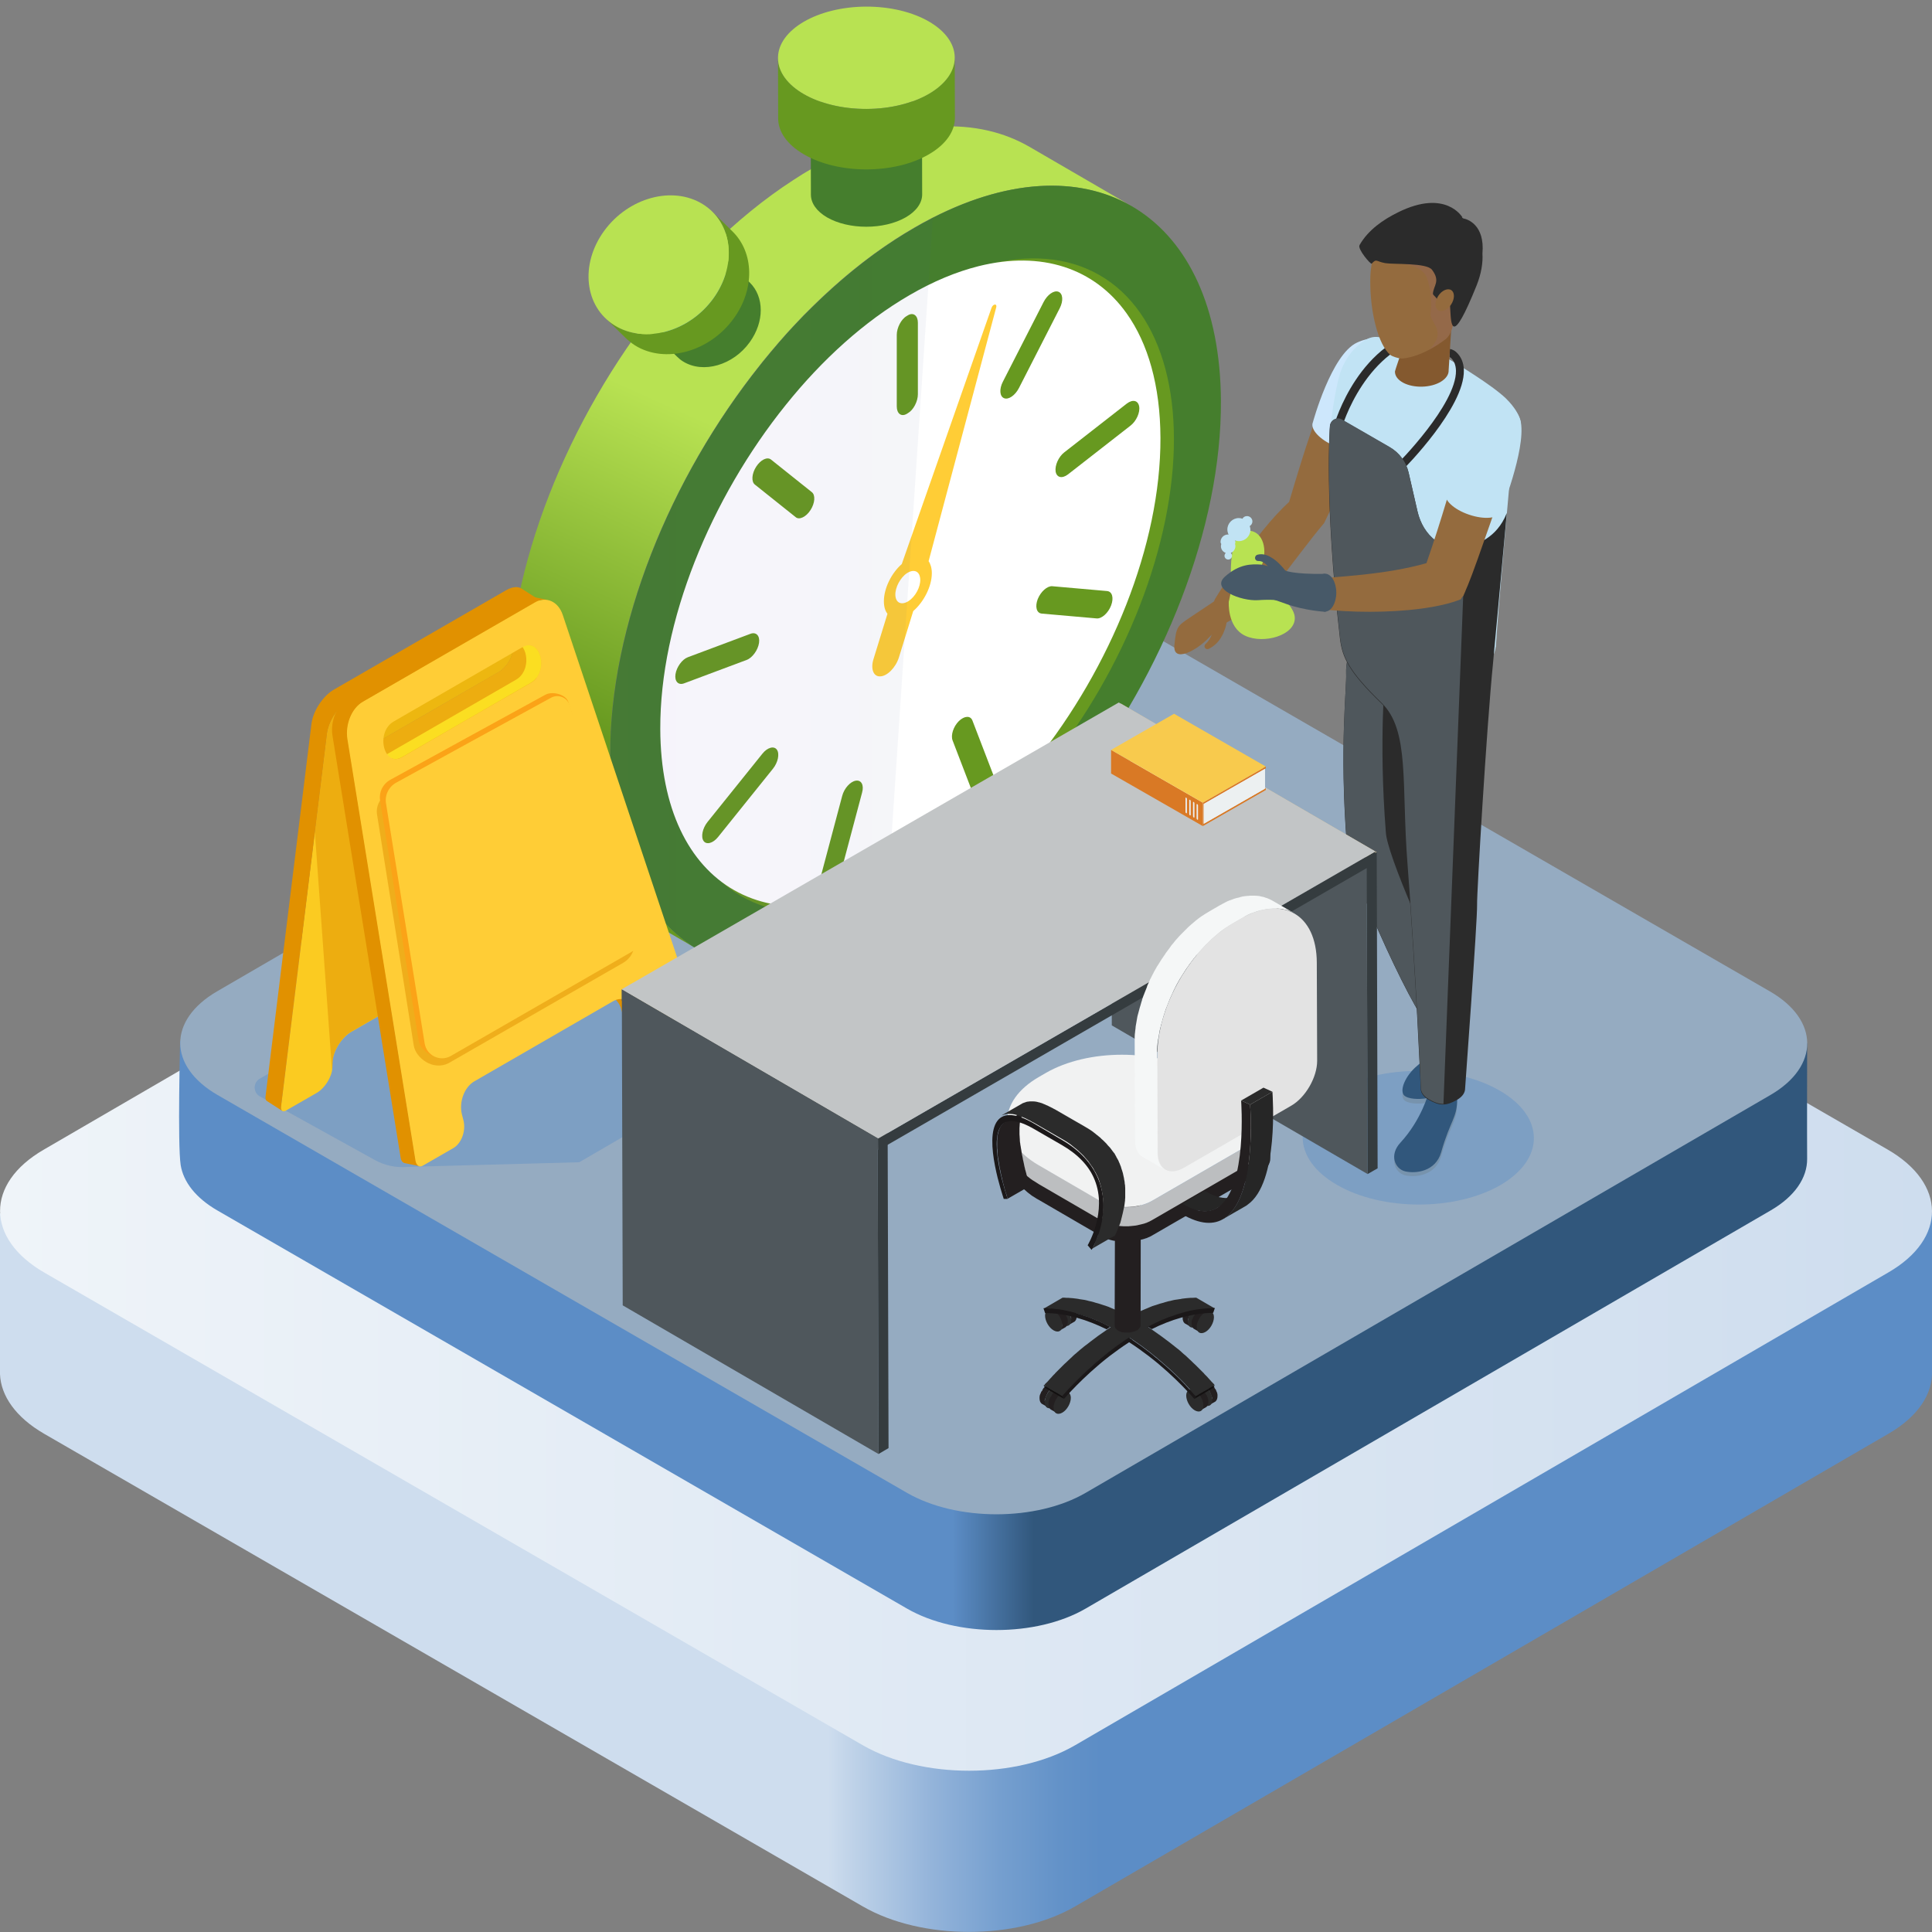 <?xml version="1.0" encoding="utf-8"?>
<!-- Generator: Adobe Illustrator 26.2.1, SVG Export Plug-In . SVG Version: 6.00 Build 0)  -->
<svg version="1.1" xmlns="http://www.w3.org/2000/svg" xmlns:xlink="http://www.w3.org/1999/xlink" x="0px" y="0px"
	 viewBox="0 0 1080 1080" enable-background="new 0 0 1080 1080" xml:space="preserve">
<rect x="0" y="0" width="1080" height="1080" fill="#808080" stroke="none"/>
<g id="Background">
	<linearGradient id="SVGID_1_" gradientUnits="userSpaceOnUse" x1="462.991" y1="879.115" x2="615.519" y2="879.115">
		<stop  offset="0" style="stop-color:#CEDDEE"/>
		<stop  offset="9.347320e-02" style="stop-color:#BED2E8"/>
		<stop  offset="0.376" style="stop-color:#94B4DA"/>
		<stop  offset="0.631" style="stop-color:#759FCF"/>
		<stop  offset="0.848" style="stop-color:#6392C8"/>
		<stop  offset="1" style="stop-color:#5C8DC6"/>
	</linearGradient>
	<path fill="url(#SVGID_1_)" d="M1080,766.3L1080,766.3l0-88L0,678.2l0,90c0.5,12.1,8.8,24.1,24.7,33.3l457.6,264.2
		c32.9,19,86,19,118.7,0l454.6-264.2C1072.4,791.8,1080.5,779,1080,766.3z"/>
	<g>
		
			<linearGradient id="SVGID_00000083048182067480317450000008165068388610062771_" gradientUnits="userSpaceOnUse" x1="0" y1="676.994" x2="1080" y2="676.994">
			<stop  offset="0" style="stop-color:#EFF4F9"/>
			<stop  offset="1" style="stop-color:#CEDDEE"/>
		</linearGradient>
		<path fill="url(#SVGID_00000083048182067480317450000008165068388610062771_)" d="M1055.2,642.6c32.9,19,33.1,49.8,0.4,68.7
			L601,975.6c-32.7,19-85.8,19-118.7,0L24.8,711.4c-32.9-19-33-49.8-0.4-68.7L479,378.4c32.7-19,85.8-19,118.7,0L1055.2,642.6z"/>
	</g>
</g>
<g id="Element">
	<g>
		
			<linearGradient id="SVGID_00000113346890276829285610000014221276657976251301_" gradientUnits="userSpaceOnUse" x1="100.179" y1="647.78" x2="1010.243" y2="647.78">
			<stop  offset="0.475" style="stop-color:#5C8DC6"/>
			<stop  offset="0.525" style="stop-color:#31577C"/>
			<stop  offset="1" style="stop-color:#31577C"/>
		</linearGradient>
		<path fill="url(#SVGID_00000113346890276829285610000014221276657976251301_)" d="M1010.2,583.1c0,0-0.1,54.2,0,64.7
			c0.1,10.5-6.8,21-20.5,28.9L606.9,899.2c-27.5,16-72.2,16-99.9,0L121.6,676.7c-12.3-7.1-19.1-16.1-20.6-25.4
			c-1.8-11.6-0.3-69.4-0.3-69.4l403.3-185.6c27.5-16,72.3-16,99.9,0L1010.2,583.1z"/>
	</g>
	<g>
		<path fill="#95ABC1" d="M989.4,554.2c27.7,16,27.8,41.9,0.3,57.9L606.9,834.5c-27.5,16-72.2,16-99.9,0L121.6,612.1
			c-27.7-16-27.8-41.9-0.3-57.9l382.8-222.5c27.5-16,72.3-16,99.9,0L989.4,554.2z"/>
	</g>
</g>
<g id="Details">
	<g id="_x31_3">
		<g>
			<g>
				<path opacity="0.4" fill="#5C8DC6" d="M838.7,662.5c-25.2,14.5-66.1,14.5-91.4-0.2c-25.3-14.6-25.5-38.2-0.3-52.8
					c25.2-14.5,66.1-14.5,91.4,0.2C863.7,624.3,863.8,647.9,838.7,662.5z"/>
				<path fill="#7793AD" d="M800.5,579.2c0,0,6.5,6.9-8.2,19.1c-6.7,5.5-10.4,14.2-7.1,16.9c4.1,3.2,21.3,2.5,25.2-7.1
					c3.7-9.1,3.6-16.1,7.8-18.9c4.2-2.8,1.5-13.3-6-15.9c0,0-0.3,1.6-1.8,3.5C806.9,580.9,800.9,582.1,800.5,579.2z"/>
				<path fill="#31577C" d="M800.5,576.6c0,0,6.5,6.9-8.2,19.1c-6.7,5.5-10.4,14.2-7.1,16.9c4.1,3.2,21.3,2.5,25.2-7.1
					c3.7-9.1,3.6-16.1,7.8-18.9c4.2-2.8,1.5-13.3-6-15.9c0,0-0.3,1.6-1.8,3.5C806.9,578.4,800.9,579.6,800.5,576.6z"/>
				<path fill="#2B2B2B" d="M752.5,376.4l0-0.2c-0.1-2.5,0.2-5.1,0.8-7.7c3.7-15.5,19.2-25,34.6-21.3c15.5,3.7,25,19.2,21.3,34.6
					c-1.8,7.6-19,75-21.6,90.4c-0.6,10.9,35.6,76,24.2,95.3c-1.1,1.9-8.1,5.5-11,7.2c-5.7,3.3-47.2-87.7-48-103.5
					C748.7,417.5,752.9,384.4,752.5,376.4z"/>
				<path fill="#4F575C" d="M752.5,376.4l0-0.2c-0.1-2.5,0.2-5.1,0.8-7.7c3.5-14.5,17.4-23.9,31.9-21.8c-4.9,3.9-8.6,9.3-10.1,15.9
					c-0.6,2.6-0.9,5.2-0.8,7.7l0,0.2c0.3,8-3.8,41,0.4,94.8c0.6,12.2,25.5,69.3,39.4,93.1c-0.1,3.6-0.8,6.7-2.2,9.1
					c-1.1,1.9-8.1,5.5-11,7.2c-5.7,3.3-47.2-87.7-48-103.5C748.7,417.5,752.9,384.4,752.5,376.4z"/>
				<path fill="#7793AD" d="M798.6,613c0,0-3.8,15-15.8,28c-6.3,6.8-3.1,14.6,2.7,16c5.9,1.4,17,0.1,20.1-10.6
					c5.3-18.6,9-18.9,9-30.4c0,0-1.7,2.5-5.5,2.6C804.9,618.7,798.6,616.3,798.6,613z"/>
				<path fill="#31577C" d="M798.6,610.8c0,0-3.8,15-15.8,28c-6.3,6.8-3.1,14.6,2.7,16c5.9,1.4,17,0.1,20.1-10.6
					c5.3-18.6,9-18.9,9-30.4c0,0-1.7,2.5-5.5,2.6C804.9,616.6,798.6,614.1,798.6,610.8z"/>
			</g>
			<g id="_x37__2_">
				<g id="man_1_">
					<g>
						<g>
							<g>
								<path fill="#946B3E" d="M720.6,280.6c8.1-26.9,16.3-55.2,29.4-79.8c4.4-7.6,16.8-15.1,26-10c9.2,5.1,7.8,15.2,4.7,25.5
									c-12.5,17.1-39.2,73.4-40.5,76.1c-15.9,18.7-40.3,55.7-47.4,52.9c-7.1-2.7-18.4-4-12.7-11.9
									C680.1,333.4,701.5,297.9,720.6,280.6z"/>
							</g>
							<path fill="#CDE7FC" d="M778.8,200c-0.5-5.6-5.8-15.1-20.2-8.5c-14.4,6.6-24.7,44.6-24.7,44.6c-1.6,3.8,3.8,9.7,12.2,13.2
								c8.3,3.5,16.3,3.3,17.9-0.4C764,248.9,780.3,215.8,778.8,200z"/>
							<path fill="#C1E3F4" d="M743.1,255.7c0,25.4,12.2,102.3,12.1,105.3c0,2.6,3.4,9,4.7,11.5l13-10.5l2.3,12.4l0.3,10
								c15.9,3.4,34.6,1.4,47.5-6.1c8-4.6,12.4-10.6,13.1-16.7c0-0.1,0.1-0.1,0.1-0.2c0-0.4,0-0.9,0.1-1.5c0,0,0,0,0-0.1
								c1.1-18.3,7.5-89.2,7.5-89.2c2.6-10.7,5.1-24.6,5.5-25.9c0.6-1.9,0.9-6.4,0.9-6.5c0.4-6.9-7.1-14.2-8.4-15.5
								c-7.9-7.6-28.4-19.9-30.3-21c-12.1-7-27.4-11.8-38.3-12.5c-2.8-1.3-6.6-1.3-10.2,1c-8.9,5.6-13.2,14.9-14.8,21.7
								C745.8,222.4,743.1,236.6,743.1,255.7z"/>
							<g>
								<path fill="#2B2B2B" d="M750,239.4c0.1-0.5,13.3-46,51.1-51.7l-0.7-4.5c-40.7,6.1-54.2,53-54.8,55L750,239.4z"/>
							</g>
							<path fill="#2B2B2B" d="M813.9,207.2c-0.1-3.1-1-5.5-3-7.3l0,0c-0.2-0.1-0.4-0.1-0.6-0.3l0.2-4.5c0,0,1.6,0.1,3.4,1.6l0,0
								c0,0,0.1,0.1,0.1,0.1c0.6,0.5,1.2,1.2,1.8,2l0,0c1.6,2.3,2.5,5.1,2.5,8.3c0.4,20.6-32.8,54.3-34.3,55.7l-3.2-3.2
								C781.3,259.3,814.2,226,813.9,207.2z"/>
							<path fill="#2B2B2B" d="M842.3,286.8c-5.8,14.8-18.2,17.4-18.2,17.4c-8.4,4.3-15.5,2.6-21.4-1.7c-5.4-4-8.8-10-10.3-16.5
								l-5-21.8c-1.4-6-5.2-11.1-10.5-14.1l-26.7-15.4c-3-1.7-6.7,0.4-6.8,3.8c0,0-3.3,40.1,5.6,118.1c1.2,10.8,4.9,18.9,23.2,36.6
								c15.9,15.4,11,45.5,14.5,90c4.8,61.5,7.5,125.2,7.5,125.6c0.1,2.2,1.6,4.4,4.5,6c6,3.5,9.8,3.5,15.8,0c3-1.7,4.5-4,4.5-6.3
								c0-0.6,6.9-93.9,6.7-102.9c-0.2-5.8,5.3-98.8,8.9-134.8l0,0C835,367.4,842.3,286.8,842.3,286.8z"/>
							<path fill="#4F575C" d="M750.2,234.5l26.7,15.4c5.3,3.1,9.1,8.2,10.5,14.1l5,21.8c1.5,6.5,4.9,12.5,10.3,16.5
								c4.6,3.4,10.1,5.1,16.3,3.6l-12.1,311.2c-2.5,0-5-0.8-8.1-2.6c-2.9-1.7-4.4-3.9-4.5-6c0-0.4-2.7-64.1-7.5-125.6
								c-3.5-44.5,1.4-74.6-14.5-90c-18.3-17.7-22-25.9-23.2-36.6c-8.9-78-5.6-118.1-5.6-118.1C743.6,234.8,747.3,232.8,750.2,234.5
								z"/>
							<g>
								<path fill="#946B3E" d="M725.4,324.1c23-1.6,49.6-2.9,72-9.3c8.7-25.1,14.4-45.6,21.8-71c0.1-0.5,0.2-0.8,0.3-1.1
									c4-8.6,10.7-15.2,20.2-12c9.5,3.3,10.1,11,7.8,21.4c-7.1,18.4-21.8,62.7-26.9,74.9c-5.2,12.2,0.2-0.4-1.6,3.9
									c-1.8,4.2-0.6,1-2.4,4.1c-23.6,9.6-78.7,8.7-99.2,1.1C709.4,329.6,717.3,329.1,725.4,324.1z"/>
							</g>
							<path fill="#84592F" d="M793.4,167.8c1.6-3.8,5.5-6.2,9.8-5.9c5.4,0.5,9.3,5.2,8.8,10.6c0,0-2.2,33.6-2.2,34.5
								c0.1,2.2-1.3,4.5-4.2,6.3c-5.8,3.6-15.4,3.8-21.3,0.6c-3.1-1.7-4.6-4-4.5-6.3C779.9,206.5,793.4,167.8,793.4,167.8z"/>
							<path fill="#946B3E" d="M819.7,156.8c-0.5,10.4-3.2,17.9-7.3,24.5c-0.4,0.7-1,5.7-4.3,8.3c-12.3,9.4-22.6,11-25.1,10.8
								c-1.3-0.1-4.7-1.1-5.8-2c-6.7-5.6-11.4-23.8-11.2-42c0.1-20.7,12.3-37.4,27.1-37.3C807.9,119.2,820.8,136.1,819.7,156.8z"/>
							<path opacity="0.18" fill="#965F7E" d="M784.8,147.6c5.9-18.7,13.1-21.9,13.1-21.9s5.1,0.3,11.2,0.7
								c6.8,6.9,11.2,17.9,10.6,30.4c-0.5,10.4-3.2,17.9-7.3,24.5c-0.4,0.7-1,5.7-4.3,8.3c-3.3,2.5-6.4,4.4-9.3,5.9
								c10.9-10.5,0-15.2,0.9-20.5c0.9-5.2,0.3-13.3-2.1-19.8C795.2,148.7,784.8,147.6,784.8,147.6z"/>
							<path fill="#2B2B2B" d="M800.5,150.8c-3-4-21.3-2.9-26.1-3.7c-5.2-0.9-4.9-2.8-7.6,0.3c-0.5,0.6-8.1-8.2-6.8-10.4
								c4.9-8.6,13.4-14.3,21.5-18.3c26.8-13.3,36,2.8,36,2.8l-0.3,0.1c0.3,0.2,0.5,0.3,0.8,0.5c2.2,0.4,12.1,3.4,10.7,19.6
								c0.3,5.2-0.6,11.1-3.2,17.7c-14.3,35.6-14.3,21.6-14.8,13.5c-0.8-11.3,1.1-4.5-7.5-5.6c-0.2-1.2-1.8-1.9-2.2-3
								C801.3,159.5,805.4,157.3,800.5,150.8z"/>
							<path fill="#946B3E" d="M811.2,170.2c2-3.1,2.1-6.6,0.1-8c-2-1.3-5.3,0.1-7.3,3.2c-2,3.1-2.1,6.6-0.1,8
								C805.9,174.7,809.1,173.3,811.2,170.2z"/>
						</g>
					</g>
				</g>
				<g id="laptop_2_">
					<path fill="#946B3E" d="M678.3,348c0.1,0.8,0.1,2.1-0.1,3.1c-0.1,1.1-0.4,2.2-0.7,3.3c-0.7,2.1-1.8,4-3.5,5.5l-0.1,0.1
						c-0.7,0.6-0.8,1.7-0.2,2.3c0.5,0.6,1.3,0.7,2,0.4c2.7-1.3,5-3.4,6.6-5.9c0.8-1.3,1.5-2.6,2-4c0.6-1.4,1-2.7,1.3-4.4l0-0.2
						c0.4-2.1-1-4-3.1-4.4c-2.1-0.4-4,1-4.4,3.1C678.2,347.2,678.2,347.6,678.3,348z"/>
					<path fill="#946B3E" d="M679.1,335.9c0,0-9.9,6.6-13.9,9.3c-6.9,4.7-7.7,4.9-8.7,15.4c-1,10.5,12.9,2.7,19.1-4
						c3.9-4.2,9.8-9,13.7-10.5c3.1-1.2,3.1-3.9,1.7-6.9C689.2,335.5,683.4,333.6,679.1,335.9z"/>
				</g>
			</g>
		</g>
		<path fill="#B8E252" d="M686.9,336.2c0,0-1.1,14.4,9.2,19.2c10.3,4.8,27.9-0.2,27.7-10c-0.1-9.8-22-21.6-18.6-29.1
			c3.3-7.5,1.8-19.8-8-19.7c-9.8,0.1-9.4,22.7-9,28.5C688.5,330.9,686.9,336.2,686.9,336.2z"/>
		<g>
			<path fill="#475968" d="M724,323.2c0,0-14.1-7.3-19.2-7.6c-5.1-0.3-11.9-0.5-20,6.7c-8.2,7.2,9,13.8,18.4,13.2
				c7-0.5,12.2-0.1,17.4,0.9c2.2,0.4,5.3-0.2,6.9-1.8C729.9,332.1,731.3,326.3,724,323.2z"/>
			<path fill="#475968" d="M722.6,324.8c-1.1-1.9-2.2-3.5-3.5-5.1c-1.2-1.6-2.6-3.2-4-4.6c-1.5-1.5-3.2-2.8-5.2-3.9
				c-1.9-1.1-4.5-1.8-7-1.1c-1,0.3-1.5,1.3-1.3,2.2c0.2,0.8,1,1.4,1.8,1.3l0.2,0c2.6-0.1,5,2.5,6.9,5.2c0.9,1.4,1.8,3,2.6,4.5
				c0.8,1.6,1.5,3.3,2,4.8c0.7,2.2,3.1,3.3,5.2,2.6c2.2-0.7,3.3-3.1,2.6-5.2C722.8,325.3,722.7,325,722.6,324.8z"/>
			<path fill="#475968" d="M741.1,342c0,0-11.4-0.5-22.4-4.5c-11-4-15-4.6-20.6-5.3c-5.6-0.6,20.2-13.3,20.2-13.3s4.3,2.2,22.5,1.9
				L741.1,342z"/>
			<ellipse fill="#475968" cx="740.7" cy="331.3" rx="6.3" ry="10.6"/>
		</g>
		<path fill="#C1E3F4" d="M850.2,236.2c-0.9-5.5-6.9-14.6-20.7-7c-13.8,7.6-21.4,46.2-21.4,46.2c-1.3,3.9,4.5,9.4,13.1,12.3
			c8.5,2.9,16.5,2.2,17.9-1.7C839,286,852.8,251.8,850.2,236.2z"/>
		<path fill="#C1E3F4" d="M682.3,302.9c0-2.2,1.8-4.1,4.1-4.1c0.1,0,0.2,0.1,0.4,0.1c-0.4-0.9-0.7-1.8-0.7-2.9
			c0-3.5,2.9-6.4,6.4-6.4c0.7,0,1.4,0.1,2,0.4c0.5-0.9,1.4-1.5,2.6-1.5c1.6,0,3,1.3,3,3c0,1.1-0.6,2-1.5,2.6c0.2,0.6,0.4,1.3,0.4,2
			c0,3.5-2.9,6.4-6.4,6.4c-0.8,0-1.5-0.2-2.2-0.4c0.1,0.3,0.2,0.5,0.2,0.8c0,0.4-0.1,0.8-0.2,1.2c0.1,0.4,0.2,0.8,0.2,1.2
			c0,1.7-1.1,3.2-2.6,3.8c0.4,0.4,0.7,0.9,0.7,1.6c0,1.2-1,2.1-2.1,2.1c-1.2,0-2.1-1-2.1-2.1c0-0.6,0.3-1.2,0.7-1.6
			c-1.6-0.6-2.7-2-2.7-3.8c0-0.4,0.1-0.8,0.2-1.2C682.4,303.7,682.3,303.3,682.3,302.9z"/>
	</g>
	<g>
		<g>
			<g>
				<g>
					<g enable-background="new    ">
						
							<linearGradient id="SVGID_00000081628425326815729740000013629044218131238307_" gradientUnits="userSpaceOnUse" x1="442.006" y1="256.803" x2="366.187" y2="424.404">
							<stop  offset="0" style="stop-color:#B8E252"/>
							<stop  offset="1" style="stop-color:#679920"/>
						</linearGradient>
						<path fill="url(#SVGID_00000081628425326815729740000013629044218131238307_)" d="M368.1,170.6c0.4-0.5,0.7-0.9,1.1-1.4
							c3-3.7,6.1-7.4,9.2-11c3-3.5,6.1-6.9,9.2-10.2c3.1-3.3,6.2-6.5,9.4-9.6c14.6-14.4,30.2-27.2,46.4-37.7
							c3.3-2.2,6.7-4.3,10.8-6.6c3.2-1.8,6.4-3.6,9.5-5.2c43.6-22.5,83-23.6,112-6.7l57,33.1c-29-16.8-68.3-15.7-112,6.7
							c-3.1,1.6-6.3,3.3-9.5,5.2c-4,2.3-7.4,4.4-10.8,6.6c-16.2,10.5-31.7,23.2-46.4,37.7c-3.2,3.1-6.3,6.3-9.4,9.6
							c-3.1,3.3-6.2,6.7-9.2,10.2c-3.1,3.6-6.2,7.3-9.2,11c-0.4,0.5-0.7,0.9-1.1,1.4c-50.7,63.5-84.5,146.5-84,218.8
							c0.3,53.4,19.3,91,49.8,108.7l-57-33.1c-30.5-17.7-49.4-55.3-49.8-108.7C283.7,317.1,317.5,234.1,368.1,170.6z"/>
					</g>
				</g>
				<g>
					<g>
						<g enable-background="new    ">
							<g>
								<path fill="#457E2D" d="M453.2,67.1l0.1,41.7c0,4.6,3,9.2,9,12.7c12.1,7,31.8,7,44,0c6.1-3.5,9.2-8.2,9.2-12.8l-0.1-41.7
									c0,4.6-3.1,9.3-9.2,12.8c-12.2,7-31.9,7-44,0C456.2,76.2,453.2,71.7,453.2,67.1z"/>
							</g>
							<g>
								
									<ellipse transform="matrix(1 -2.836031e-03 2.836031e-03 1 -0.188 1.374)" fill="#37455C" cx="484.3" cy="67" rx="31.1" ry="18"/>
							</g>
						</g>
					</g>
					<g>
						<g enable-background="new    ">
							<g>
								<path fill="#679920" d="M434.9,32.4l0.1,33.8c0,7.3,4.8,14.5,14.4,20.1c19.2,11.2,50.5,11.2,69.8,0
									c9.7-5.6,14.6-13,14.6-20.4l-0.1-33.8c0,7.4-4.8,14.7-14.6,20.4c-19.3,11.2-50.6,11.2-69.8,0
									C439.7,46.9,434.9,39.7,434.9,32.4z"/>
							</g>
							<g>
								
									<ellipse transform="matrix(1 -2.835566e-03 2.835566e-03 1 -8.952986e-02 1.373)" fill="#B8E252" cx="484.3" cy="32.3" rx="49.4" ry="28.6"/>
							</g>
						</g>
					</g>
				</g>
				<g>
					<g>
						<g enable-background="new    ">
							<g>
								<path fill="#457E2D" d="M358.7,180l19.8,19.4c1,1,2.1,1.9,3.4,2.7c11.2,6.9,27.9,2.1,37.2-10.8c8.3-11.5,8.1-25.4,0.1-33.3
									l-19.8-19.4c8,7.8,8.2,21.8-0.1,33.3c-9.4,12.9-26.1,17.7-37.2,10.8C360.8,181.8,359.7,180.9,358.7,180z"/>
							</g>
							<g>
								<path fill="#4496E0" d="M358.8,146.7c-9.4,12.9-7.9,29,3.3,35.9c11.2,6.9,27.9,2.1,37.2-10.8c9.4-12.9,7.9-29-3.3-35.9
									C384.8,128.9,368.2,133.8,358.8,146.7z"/>
							</g>
						</g>
					</g>
					<g>
						<g enable-background="new    ">
							<g>
								<path fill="#679920" d="M338.3,177.7l11.4,11.2c1.6,1.5,3.3,2.9,5.3,4.2c16.8,10.4,41.5,3.7,55.1-15
									c12-16.5,11.4-36.9-0.6-48.7l-11.4-11.2c11.9,11.7,12.6,32.1,0.6,48.7c-13.6,18.7-38.3,25.4-55.1,15
									C341.7,180.7,339.9,179.3,338.3,177.7z"/>
							</g>
							<g>
								<path fill="#B8E252" d="M337.7,129.1c-13.6,18.7-11,42.4,5.9,52.8c16.8,10.4,41.5,3.7,55.1-15c13.6-18.7,11-42.4-5.9-52.8
									C376,103.7,351.3,110.4,337.7,129.1z"/>
							</g>
						</g>
					</g>
				</g>
				<path fill="#457E2D" d="M341.1,422.6c0.6,100.9,67.7,145.2,153.2,106.1c5.9-2.7,11.9-5.8,18-9.3c17.3-10.1,33.9-22.5,49.4-36.9
					c12.8-11.8,24.8-24.8,36.1-38.8c1.2-1.5,2.4-3,3.5-4.5c49.1-63,81.6-144.3,81.2-215.2c-0.6-103.8-71.7-147.8-160.8-102.4
					c-0.3,0.1-0.6,0.3-0.9,0.5c-3.1,1.6-6.3,3.3-9.5,5.2c-4,2.3-7.4,4.4-10.8,6.6c-10.5,6.8-20.8,14.6-30.7,23.2
					c-5.3,4.6-10.6,9.5-15.7,14.5c-3.2,3.1-6.3,6.3-9.4,9.6c-3.1,3.3-6.2,6.7-9.2,10.2c-3.1,3.6-6.2,7.3-9.2,11
					c-0.4,0.5-0.7,0.9-1.1,1.4C374.5,267.2,340.7,350.3,341.1,422.6z"/>
				<g>
					<g>
						
							<ellipse transform="matrix(0.5 -0.866 0.866 0.5 -26.247 609.248)" fill="#679920" cx="514.5" cy="327.4" rx="200.4" ry="115.7"/>
						<path fill="#FFFFFF" d="M369.1,407.5c0.3,89,63.1,124.7,140.3,79.8c25.3-14.7,49.1-36.3,69.5-61.8l0,0
							c41.9-52.2,70-120.9,69.8-180.7c-0.1-29.3-7-52.9-18.9-69.6c0,0,0,0,0,0c-18-25.3-47.6-35.2-82.8-26.4
							c-12.3,3.1-25.2,8.4-38.6,16.2c-25.2,14.6-48.8,36-69.1,61.3C397.2,278.6,368.9,347.5,369.1,407.5z"/>
					</g>
					<g>
						<g>
							<path fill="#679920" d="M506.8,231.4l0.8-0.5c3-1.7,5.5-6.5,5.5-10.5v-40c0-4-2.5-5.9-5.5-4.2l-0.8,0.5
								c-3,1.7-5.5,6.5-5.5,10.5v40C501.3,231.2,503.8,233.1,506.8,231.4z"/>
							<path fill="#679920" d="M561.3,222.6L561.3,222.6c2.5,1,6.2-1.6,8.3-5.7l22.8-44.6c2.1-4.1,1.8-8.2-0.7-9.2v0
								c-2.5-1-6.2,1.6-8.3,5.7l-22.8,44.6C558.5,217.5,558.8,221.6,561.3,222.6z"/>
							<path fill="#679920" d="M590.1,263.6L590.1,263.6c0.6,3.4,3.6,4.1,6.9,1.6l35-27.3c3.2-2.5,5.4-7.3,4.8-10.7l0,0
								c-0.6-3.4-3.6-4.1-6.9-1.6l-35,27.3C591.7,255.4,589.6,260.2,590.1,263.6z"/>
							<path fill="#679920" d="M580.1,334.9L580.1,334.9c-1.6,4.2-0.7,7.8,2.2,8.1l30.7,2.7c2.8,0.3,6.5-3,8.1-7.2l0,0
								c1.6-4.2,0.7-7.8-2.2-8.1l-30.7-2.7C585.4,327.5,581.8,330.7,580.1,334.9z"/>
							<path fill="#679920" d="M536,403.1L536,403.1c-3.1,3.1-4.6,7.9-3.5,10.8l12.1,31.5c1.1,2.9,4.5,2.8,7.6-0.3l0,0
								c3.1-3.1,4.6-7.9,3.5-10.8l-12.1-31.5C542.5,399.9,539.1,400.1,536,403.1z"/>
							<path fill="#679920" d="M478.4,436.4L478.4,436.4c-3.1,0.5-6.5,4.3-7.6,8.5l-12.1,45.5c-1.1,4.2,0.5,7.2,3.5,6.7l0,0
								c3.1-0.5,6.5-4.3,7.6-8.5l12.1-45.5C483.1,438.9,481.5,435.9,478.4,436.4z"/>
							<path fill="#679920" d="M434.3,419.1L434.3,419.1c-1.6-2.3-5.3-1.3-8.1,2.2l-30.7,38.2c-2.8,3.5-3.8,8.3-2.2,10.6l0,0
								c1.6,2.3,5.3,1.3,8.1-2.2l30.7-38.2C434.9,426.2,435.9,421.4,434.3,419.1z"/>
							<path fill="#679920" d="M424.3,359.4L424.3,359.4c0.6-4-1.6-6.3-4.8-5.1l-35,13.1c-3.2,1.2-6.3,5.5-6.9,9.5l0,0
								c-0.6,4,1.6,6.3,4.8,5.1l35-13.1C420.6,367.7,423.7,363.4,424.3,359.4z"/>
							<path fill="#679920" d="M453.1,285.1L453.1,285.1c2.5-3.9,2.8-8.4,0.7-10L431,256.9c-2.1-1.7-5.8,0.1-8.3,4l0,0
								c-2.5,3.9-2.8,8.4-0.7,10l22.8,18.2C446.8,290.8,450.6,289,453.1,285.1z"/>
						</g>
						<path fill="#FFCD36" d="M488.3,368.4l7.8-25.3c-1.3-1.6-2-4-2-7c0-7.2,4.2-15.7,10-20.8L554.3,172c0.8-2.2,3.2-2.4,2.6-0.2
							l-37.8,141.9c1.1,1.6,1.8,3.9,1.8,6.7c0,7.4-4.5,16.1-10.4,21.2l-8,25.9c-1.8,5.7-6.6,10.6-10.6,10.6
							C488.2,378.2,486.6,373.8,488.3,368.4z"/>
						<g>
							<path fill="#FFFFFF" d="M500.7,334.1c0.9,3.8,4.7,4.2,8.5,0.9c3.7-3.2,6-8.9,5-12.7c-0.9-3.8-4.7-4.2-8.5-0.9
								C502.1,324.7,499.8,330.3,500.7,334.1z"/>
						</g>
					</g>
				</g>
			</g>
			
				<linearGradient id="SVGID_00000070109634779501459500000005640514899368050349_" gradientUnits="userSpaceOnUse" x1="982.784" y1="332.208" x2="1163.254" y2="332.208" gradientTransform="matrix(-1 0 0 1 1504.373 0)">
				<stop  offset="0" style="stop-color:#3A4C87"/>
				<stop  offset="0.534" style="stop-color:#4B3BAA"/>
				<stop  offset="1" style="stop-color:#5C2BCB"/>
			</linearGradient>
			<path opacity="5.000000e-02" fill="url(#SVGID_00000070109634779501459500000005640514899368050349_)" d="M341.1,422.6
				c0.6,100.9,67.7,145.2,153.2,106.1l27.2-407.1c-0.3,0.1-0.6,0.3-0.9,0.5c-3.1,1.6-6.3,3.3-9.5,5.2c-4,2.3-7.4,4.4-10.8,6.6
				c-10.5,6.8-20.8,14.6-30.7,23.2c-5.3,4.6-10.6,9.5-15.7,14.5c-3.2,3.1-6.3,6.3-9.4,9.6c-3.1,3.3-6.2,6.7-9.2,10.2
				c-3.1,3.6-6.2,7.3-9.2,11c-0.4,0.5-0.7,0.9-1.1,1.4C374.5,267.2,340.7,350.3,341.1,422.6z"/>
		</g>
	</g>
	<g id="plate_00000038403262129119427070000014739254652813766034_">
		<path opacity="0.4" fill="#5C8DC6" d="M437.9,583.4l-114.1,66.3l-96,2.6c-6.3,0.6-12.7-0.8-18.2-3.8l-64.3-35.6
			c-3.9-2.1-3.9-7.7-0.1-9.9l146.9-84.8L437.9,583.4z"/>
		<g>
			<path fill="#FBCB21" d="M283.4,540.5l0.1-3.1c0.1-3-0.8-5-2.4-6.1l-8.7-5.6c1.6,1,2.5,3.1,2.4,6.1l-0.1,3.1
				c-0.1,2.5,0.7,4.2,2,5.1l8.7,5.6C284,544.7,283.3,543,283.4,540.5z"/>
			<path fill="#FBDE21" d="M285,357.6l-8.7-5.6c3.9,2.5,1.5,13.6-6.4,18.2c-9.5,5.5-62.5,36.1-71.9,41.5c-2.5,1.5-4.4,1.5-5.6,0.7
				l8.7,5.6c1.2,0.8,3.1,0.7,5.6-0.7c9.5-5.5,62.5-36.1,71.9-41.5C286.5,371.2,288.9,360,285,357.6z"/>
			<path fill="#FBCB21" d="M303.3,340.8l8.4,188.8c0.1,1.9-1.4,4.4-3.2,5.5l-17.2,9.9c-4.6,2.6-8.1,0.6-7.9-4.5l0.1-3.1
				c0.3-6.1-4-8.6-9.5-5.4l-77.6,44.8c-5.5,3.2-10.2,10.7-10.5,16.9l-0.1,3.1c-0.2,5.1-4.1,11.4-8.7,14.1l-17.2,9.9
				c-1.8,1-3.1,0.1-2.9-2l25.7-208.5c0.9-7.3,6.4-15.7,12.7-19.3l96.2-55.5C298,331.9,303,334.2,303.3,340.8z M278.6,375.7
				c10.4-6,11.2-23.5,0.8-17.4c-9.5,5.5-62.5,36.1-71.9,41.5c-10.4,6-11.2,23.5-0.8,17.4C216.2,411.8,269.2,381.2,278.6,375.7
				L278.6,375.7z"/>
			<path fill="#E19100" d="M291.7,329.1c-2.1-1.4-5.2-1.2-8.7,0.8l-96.2,55.5c-6.3,3.6-11.8,12-12.7,19.3l-25.7,208.5
				c-0.1,1.1,0.2,1.8,0.7,2.2l8.7,5.6c-0.5-0.4-0.8-1.1-0.7-2.2l25.7-208.5c0.9-7.3,6.4-15.7,12.7-19.3l96.2-55.5
				c3.5-2,6.6-2.2,8.7-0.8L291.7,329.1z"/>
		</g>
		<g>
			<path opacity="0.5" fill="#E19100" d="M305.8,396.9l-11.7-35.1c-2.5-7.6-9.3-10.6-15.6-7l-83,36.2c-5.8,3.3-10.9,10.7-12.4,17.6
				c-0.2,1.1-0.3,1.7-0.3,1.7l-6.8,54.8l9.6,133.2c0-0.3,0.1-0.5,0.1-0.8c0-0.3,0.1-0.6,0.1-0.8l0.1-3.1c0.3-6.1,4.9-13.7,10.5-16.9
				l77.6-44.8c5.5-3.2,9.7-0.8,9.5,5.4l-0.1,3.1c-0.2,5.1,3.3,7.1,7.9,4.5l17.2-9.9c1.8-1,3.3-3.6,3.2-5.5L305.8,396.9z"/>
			<path fill="#E19100" d="M356.7,570.1l-0.9-3.5c-1.1-4.5-3.9-7.3-7.1-8l-8.3-1.7c3.3,0.7,6.1,3.6,7.1,8l0.9,3.5
				c0.9,3.7,3.2,6.1,6,6.7l8.3,1.7C359.9,576.2,357.6,573.8,356.7,570.1z"/>
			<path fill="#FBDE21" d="M296.7,360.8l-8.3-1.7c6.8,1.4,8.7,15.9,0,20.9c-9.5,5.5-62.5,36.1-71.9,41.5c-1.8,1-3.4,1.3-4.8,1
				l8.3,1.7c1.4,0.3,3,0,4.8-1c9.5-5.5,62.5-36.1,71.9-41.5C305.4,376.7,303.5,362.2,296.7,360.8z"/>
			<path fill="#FFCD36" d="M314.6,343.8l72.2,216.2c0.7,2.2-0.2,5-2,6l-17.2,9.9c-4.6,2.6-9.5,0.1-10.9-5.8l-0.9-3.5
				c-1.7-7-7.6-10.1-13.1-6.9l-77.6,44.8c-5.5,3.2-8.6,11.4-6.9,18.4l0.9,3.5c1.4,5.8-1.1,12.7-5.7,15.4l-17.2,9.9
				c-1.8,1-3.7-0.1-4.1-2.5l-38.1-235.9c-1.3-8.3,2.4-17.4,8.7-21l96.2-55.5C305.3,333.1,312.1,336.2,314.6,343.8z M296.8,381.7
				c10.4-6,5.6-25.9-4.8-19.9c-9.5,5.5-62.5,36.1-71.9,41.5c-10.4,6-5.6,25.9,4.8,19.9C234.3,417.7,287.3,387.1,296.8,381.7
				L296.8,381.7z"/>
			<path fill="#E19100" d="M298,333.7c-2.3-0.5-4.8-0.1-7.2,1.3l-96.2,55.5c-6.3,3.6-10.1,12.7-8.7,21l38.1,235.9
				c0.3,1.6,1.2,2.6,2.3,2.8l8.3,1.7c-1.1-0.2-2-1.3-2.3-2.8l-38.1-235.9c-1.3-8.3,2.4-17.4,8.7-21l96.2-55.5
				c2.4-1.4,4.9-1.8,7.2-1.3L298,333.7z"/>
			<path opacity="0.5" fill="#E19100" d="M313.4,400.4c-1.4-4.3-6.4-6.2-10.3-4.1c-19,10.4-68.3,37.4-86.6,47.5
				c-4.2,2.3-6.5,7-5.7,11.7l20.5,129c1.1,6.8,10.7,14.3,19.5,9.8l97.6-56.1c5.2-3,7.5-9.2,5.7-14.9L313.4,400.4z"/>
			<path fill="#FBA317" d="M317.7,392.4c-1.4-4.3-9-6.2-12.9-4c-19,10.4-68.3,37.4-86.6,47.5c-4.2,2.3-6.5,7-5.7,11.7L234,581.6
				c1.1,6.8,11.4,12.1,17.3,8.6l98.7-60c5.2-3,7.5-9.2,5.7-14.9L317.7,392.4z"/>
			<path fill="#FFCD36" d="M318.4,394.1c-1.4-4.3-6.4-6.2-10.3-4.1c-19,10.4-68.3,37.4-86.6,47.5c-4.2,2.3-6.5,7-5.7,11.7
				l21.6,134.1c1.1,6.8,8.6,10.4,14.6,7l101.4-58.4c5.2-3,7.5-9.2,5.7-14.9L318.4,394.1z"/>
		</g>
	</g>
	<g>
		<g>
			<g>
				<g>
					<g>
						<g>
							<g>
								<g>
									<g enable-background="new    ">
										<g>
											<polygon fill="#4F575C" points="764,479.7 621,396.6 621.5,573.2 764.5,656.3 											"/>
										</g>
										<g>
											<polygon fill="#CFBF9B" points="769.6,476.4 626.6,393.3 621,396.6 764,479.7 											"/>
										</g>
										<g>
											<polygon fill="#353C3F" points="764,479.7 764.5,656.3 770.1,653.1 769.6,476.4 											"/>
										</g>
									</g>
								</g>
								<g>
									<g enable-background="new    ">
										<g>
											<polygon fill="#4F575C" points="490.6,636.2 347.6,553.1 348.1,729.7 491.1,812.8 											"/>
										</g>
										<g>
											<polygon fill="#CFBF9B" points="496.2,632.9 353.2,549.8 347.6,553.1 490.6,636.2 											"/>
										</g>
										<g>
											<polygon fill="#353C3F" points="490.6,636.2 491.1,812.8 496.7,809.5 496.2,632.9 											"/>
										</g>
									</g>
								</g>
								<g>
									<g enable-background="new    ">
										<g>
											<polygon fill="#4F575C" points="347.6,553 347.6,559.5 491.1,642.9 491,636.4 											"/>
										</g>
										<g>
											<polygon fill="#353C3F" points="491,636.4 491.1,642.9 768.8,482.5 768.8,476 											"/>
										</g>
										<g>
											<polygon fill="#C2C5C6" points="347.6,553 491,636.4 768.8,476 625.4,392.7 											"/>
										</g>
									</g>
								</g>
							</g>
						</g>
						<g>
							<g enable-background="new    ">
								<g>
									<polygon fill="#ECF0F1" points="707.1,429.8 655.8,400.3 655.8,411.5 707.1,440.9 									"/>
								</g>
								<g>
									<polygon fill="#ECF0F1" points="707.1,440.9 655.8,411.5 621.6,431.1 672.9,460.5 									"/>
								</g>
								<g>
									<polygon fill="#D97925" points="672.4,448.7 621.1,419.2 621.1,432.4 672.4,461.8 									"/>
								</g>
								<g>
									<polygon fill="#F8CA4D" points="707.6,428.5 656.3,399 621.1,419.2 672.4,448.7 									"/>
								</g>
								<g>
									<polygon fill="#BDC3C7" points="707.6,440.6 706.7,440.1 706.7,441.2 									"/>
									<polygon fill="#D97925" points="707.1,429.8 707.1,429.8 672.9,449.4 672.9,460.5 707.1,440.9 707.1,440.9 707.6,440.6 
										707.6,441.6 672.4,461.8 672.4,448.7 707.6,428.5 707.6,429.5 									"/>
									<polygon fill="#ECF0F1" points="706.1,430.3 707.1,429.8 707.1,440.9 705.9,441.6 707.1,440.9 707.1,440.9 672.9,460.5 
										672.9,449.4 707.1,429.8 707.1,429.8 									"/>
									<g>
										<g>
											<path fill="#ECF0F1" d="M662.7,446.1v7.8c0,0.3,0.2,0.6,0.4,0.7c0.2,0.1,0.4,0,0.4-0.2v-7.8c0-0.3-0.2-0.6-0.4-0.7
												C662.9,445.8,662.7,445.9,662.7,446.1z"/>
										</g>
										<g>
											<path fill="#ECF0F1" d="M664.8,447.3v7.8c0,0.3,0.2,0.6,0.4,0.7c0.2,0.1,0.4,0,0.4-0.2v-7.8c0-0.3-0.2-0.6-0.4-0.7
												C664.9,447,664.8,447.1,664.8,447.3z"/>
										</g>
										<g>
											<path fill="#ECF0F1" d="M666.9,448.5v7.8c0,0.3,0.2,0.6,0.4,0.7c0.2,0.1,0.4,0,0.4-0.2V449c0-0.3-0.2-0.6-0.4-0.7
												C667,448.2,666.9,448.3,666.9,448.5z"/>
										</g>
										<g>
											<path fill="#ECF0F1" d="M668.9,449.7v7.8c0,0.3,0.2,0.6,0.4,0.7c0.2,0.1,0.4,0,0.4-0.2v-7.8c0-0.3-0.2-0.6-0.4-0.7
												C669.1,449.4,668.9,449.5,668.9,449.7z"/>
										</g>
									</g>
								</g>
							</g>
						</g>
						<g>
							<g>
								<g>
									<g>
										<g enable-background="new    ">
											<path fill="#231F20" d="M584,783.1c0-0.1,0-0.2,0-0.3c0-0.1,0-0.3,0.1-0.4c0-0.1,0-0.2,0.1-0.3c0-0.1,0-0.2,0.1-0.2
												c0-0.1,0.1-0.2,0.1-0.3c0-0.1,0-0.1,0.1-0.2c0-0.1,0.1-0.3,0.1-0.4c0-0.1,0-0.1,0.1-0.2c0.1-0.2,0.1-0.4,0.2-0.5
												c0,0,0,0,0-0.1c0.1-0.2,0.1-0.3,0.2-0.5c0,0,0-0.1,0.1-0.1c0.1-0.1,0.2-0.3,0.2-0.4c0,0,0-0.1,0-0.1
												c0.1-0.2,0.2-0.3,0.3-0.5c0,0,0.1-0.1,0.1-0.1c0.1-0.1,0.2-0.2,0.2-0.3c0-0.1,0.1-0.1,0.1-0.2c0.1-0.1,0.1-0.2,0.2-0.3
												c0.1-0.1,0.1-0.2,0.2-0.2c0.1-0.1,0.1-0.1,0.2-0.2c0.1-0.1,0.2-0.2,0.3-0.3c0.1-0.1,0.1-0.1,0.2-0.2
												c0.1-0.1,0.1-0.1,0.2-0.2c0.1-0.1,0.2-0.2,0.3-0.2c0.1,0,0.1-0.1,0.2-0.1c0.1-0.1,0.2-0.2,0.3-0.2c0,0,0.1-0.1,0.1-0.1
												c0.1-0.1,0.3-0.2,0.5-0.3c0.2-0.1,0.4-0.2,0.6-0.3c0.1,0,0.1-0.1,0.2-0.1c0.1,0,0.2-0.1,0.3-0.1c0.1,0,0.1,0,0.2-0.1
												c0.1,0,0.1,0,0.2,0c0.1,0,0.2,0,0.3,0c0,0,0.1,0,0.1,0c0.1,0,0.2,0,0.3,0h0.1c0.1,0,0.2,0,0.4,0c0,0,0.1,0,0.1,0
												c0.1,0,0.2,0,0.3,0.1c0,0,0.1,0,0.1,0c0.1,0,0.2,0.1,0.3,0.1l-3.2-1.8c0,0,0,0,0,0c-0.1,0-0.2-0.1-0.2-0.1c0,0,0,0,0,0
												c0,0-0.1,0-0.1,0c0,0-0.1,0-0.1,0c0,0-0.1,0-0.1,0c0,0-0.1,0-0.1,0c0,0,0,0,0,0c-0.1,0-0.2,0-0.3,0h0c0,0,0,0-0.1,0
												c-0.1,0-0.2,0-0.2,0l-0.1,0c0,0-0.1,0-0.1,0c0,0-0.1,0-0.1,0c0,0-0.1,0-0.1,0c-0.1,0-0.1,0-0.2,0c0,0-0.1,0-0.1,0
												c0,0-0.1,0-0.1,0c-0.1,0-0.2,0.1-0.3,0.1c0,0-0.1,0-0.1,0c0,0,0,0-0.1,0c-0.2,0.1-0.4,0.2-0.6,0.3
												c-0.2,0.1-0.3,0.2-0.5,0.3c-0.1,0-0.1,0.1-0.1,0.1c-0.1,0.1-0.2,0.1-0.3,0.2c-0.1,0-0.1,0.1-0.2,0.1
												c-0.1,0.1-0.2,0.2-0.3,0.2c-0.1,0.1-0.1,0.1-0.2,0.2c0,0-0.1,0.1-0.1,0.1c0,0-0.1,0.1-0.1,0.1c-0.1,0.1-0.2,0.2-0.3,0.3
												c0,0-0.1,0.1-0.1,0.1c0,0-0.1,0.1-0.1,0.1c-0.1,0.1-0.1,0.2-0.2,0.2c0,0-0.1,0.1-0.1,0.1c0,0-0.1,0.1-0.1,0.1
												c0,0.1-0.1,0.1-0.1,0.2c0,0-0.1,0.1-0.1,0.1c0,0.1-0.1,0.1-0.1,0.2c0,0-0.1,0.1-0.1,0.1c0,0,0,0,0,0.1
												c-0.1,0.1-0.2,0.3-0.2,0.4c0,0,0,0,0,0c0,0,0,0.1,0,0.1c-0.1,0.1-0.1,0.2-0.2,0.3c0,0,0,0.1-0.1,0.1c0,0,0,0.1-0.1,0.1
												c0,0,0,0.1-0.1,0.1c-0.1,0.1-0.1,0.2-0.2,0.3c0,0,0,0,0,0.1c0,0,0,0,0,0c-0.1,0.1-0.1,0.3-0.2,0.4c0,0,0,0.1,0,0.1
												c0,0.1,0,0.1-0.1,0.2c0,0.1-0.1,0.1-0.1,0.2c0,0.1,0,0.1-0.1,0.2c0,0.1,0,0.1-0.1,0.2c0,0,0,0.1,0,0.1
												c0,0.1,0,0.1-0.1,0.2c0,0.1,0,0.2-0.1,0.2c0,0,0,0.1,0,0.1c0,0.1,0,0.1,0,0.2c0,0.1,0,0.3-0.1,0.4c0,0,0,0.1,0,0.1
												c0,0.1,0,0.2,0,0.2c0,0.1,0,0.1,0,0.2c0,0.2,0,0.4,0,0.5c0,1.3,0.4,2.3,1.1,2.9c0.1,0.1,0.2,0.2,0.3,0.2l3.2,1.8
												c-0.9-0.5-1.4-1.6-1.4-3.1c0-0.2,0-0.4,0-0.5C584,783.3,584,783.2,584,783.1z"/>
											<g>
												<path fill="#2B2B2B" d="M588.8,775.6c2.6-1.5,4.8-0.3,4.8,2.7c0,3-2.1,6.8-4.8,8.3c-2.7,1.5-4.8,0.3-4.8-2.7
													C584,780.8,586.1,777.1,588.8,775.6z"/>
											</g>
										</g>
										<g enable-background="new    ">
											<path fill="#231F20" d="M589,786.3c0-0.1,0-0.2,0-0.3c0-0.1,0-0.3,0.1-0.4c0-0.1,0-0.2,0.1-0.3c0-0.1,0-0.2,0.1-0.2
												c0-0.1,0.1-0.2,0.1-0.3c0-0.1,0-0.1,0.1-0.2c0-0.1,0.1-0.3,0.1-0.4c0-0.1,0-0.1,0.1-0.2c0.1-0.2,0.1-0.4,0.2-0.5
												c0,0,0,0,0-0.1c0.1-0.2,0.1-0.3,0.2-0.5c0,0,0-0.1,0.1-0.1c0.1-0.1,0.2-0.3,0.2-0.4c0,0,0-0.1,0-0.1
												c0.1-0.2,0.2-0.3,0.3-0.5c0,0,0.1-0.1,0.1-0.1c0.1-0.1,0.2-0.2,0.2-0.3c0-0.1,0.1-0.1,0.1-0.2c0.1-0.1,0.1-0.2,0.2-0.3
												c0.1-0.1,0.1-0.2,0.2-0.2c0.1-0.1,0.1-0.1,0.2-0.2c0.1-0.1,0.2-0.2,0.3-0.3c0.1-0.1,0.1-0.1,0.2-0.2
												c0.1-0.1,0.1-0.1,0.2-0.2c0.1-0.1,0.2-0.2,0.3-0.2c0.1,0,0.1-0.1,0.2-0.1c0.1-0.1,0.2-0.2,0.3-0.2c0,0,0.1-0.1,0.1-0.1
												c0.1-0.1,0.3-0.2,0.5-0.3c0.2-0.1,0.4-0.2,0.6-0.3c0.1,0,0.1-0.1,0.2-0.1c0.1,0,0.2-0.1,0.3-0.1c0.1,0,0.1,0,0.2-0.1
												c0.1,0,0.1,0,0.2,0c0.1,0,0.2,0,0.3,0c0,0,0.1,0,0.1,0c0.1,0,0.2,0,0.3,0h0.1c0.1,0,0.2,0,0.4,0c0,0,0.1,0,0.1,0
												c0.1,0,0.2,0,0.3,0.1c0,0,0.1,0,0.1,0c0.1,0,0.2,0.1,0.3,0.1l-3.2-1.8c0,0,0,0,0,0c-0.1,0-0.2-0.1-0.2-0.1c0,0,0,0,0,0
												c0,0-0.1,0-0.1,0c0,0-0.1,0-0.1,0c0,0-0.1,0-0.1,0c0,0-0.1,0-0.1,0c0,0,0,0,0,0c-0.1,0-0.2,0-0.3,0h0c0,0,0,0-0.1,0
												c-0.1,0-0.2,0-0.2,0l-0.1,0c0,0-0.1,0-0.1,0c0,0-0.1,0-0.1,0c0,0-0.1,0-0.1,0c-0.1,0-0.1,0-0.2,0c0,0-0.1,0-0.1,0
												c0,0-0.1,0-0.1,0c-0.1,0-0.2,0.1-0.3,0.1c0,0-0.1,0-0.1,0c0,0,0,0-0.1,0c-0.2,0.1-0.4,0.2-0.6,0.3
												c-0.2,0.1-0.3,0.2-0.5,0.3c0,0-0.1,0.1-0.1,0.1c-0.1,0.1-0.2,0.1-0.3,0.2c-0.1,0-0.1,0.1-0.2,0.1
												c-0.1,0.1-0.2,0.2-0.3,0.2c-0.1,0-0.1,0.1-0.2,0.2c0,0-0.1,0.1-0.1,0.1c0,0-0.1,0.1-0.1,0.1c-0.1,0.1-0.2,0.2-0.3,0.3
												c0,0-0.1,0.1-0.1,0.1c0,0-0.1,0.1-0.1,0.1c-0.1,0.1-0.1,0.2-0.2,0.2c0,0-0.1,0.1-0.1,0.1c0,0-0.1,0.1-0.1,0.1
												c0,0.1-0.1,0.1-0.1,0.2c0,0-0.1,0.1-0.1,0.1c-0.1,0.1-0.1,0.1-0.1,0.2c0,0-0.1,0.1-0.1,0.1c0,0,0,0,0,0.1
												c-0.1,0.1-0.2,0.3-0.2,0.4c0,0,0,0,0,0c0,0,0,0.1,0,0.1c-0.1,0.1-0.1,0.2-0.2,0.3c0,0,0,0.1-0.1,0.1c0,0,0,0.1-0.1,0.1
												c0,0,0,0.1-0.1,0.1c-0.1,0.1-0.1,0.2-0.2,0.3c0,0,0,0,0,0.1l0,0c-0.1,0.1-0.1,0.3-0.2,0.4c0,0,0,0.1,0,0.1
												c0,0.1,0,0.1-0.1,0.2c0,0.1-0.1,0.1-0.1,0.2c0,0.1,0,0.1-0.1,0.2c0,0.1,0,0.1-0.1,0.2c0,0,0,0.1,0,0.1
												c0,0.1,0,0.1-0.1,0.2c0,0.1,0,0.2-0.1,0.2c0,0,0,0.1,0,0.1c0,0.1,0,0.1,0,0.2c0,0.1,0,0.3-0.1,0.4c0,0,0,0.1,0,0.1
												c0,0.1,0,0.2,0,0.2c0,0.1,0,0.1,0,0.2c0,0.2,0,0.4,0,0.5c0,1.3,0.4,2.3,1.1,2.9c0.1,0.1,0.2,0.2,0.3,0.2l3.2,1.8
												c-0.9-0.5-1.4-1.6-1.4-3.1c0-0.2,0-0.4,0-0.5C589,786.4,589,786.3,589,786.3z"/>
											<g>
												<path fill="#2B2B2B" d="M593.8,778.7c2.6-1.5,4.8-0.3,4.8,2.7c0,3-2.1,6.8-4.8,8.3c-2.7,1.5-4.8,0.3-4.8-2.7
													C589,783.9,591.1,780.2,593.8,778.7z"/>
											</g>
										</g>
									</g>
								</g>
								<g>
									<g>
										<g enable-background="new    ">
											<path fill="#231F20" d="M598.8,737.2c0-0.1,0-0.2,0-0.3c0-0.1,0-0.3-0.1-0.4c0-0.1,0-0.2-0.1-0.3c0-0.1,0-0.2-0.1-0.2
												c0-0.1-0.1-0.2-0.1-0.3c0-0.1,0-0.1-0.1-0.2c0-0.1-0.1-0.3-0.1-0.4c0-0.1,0-0.1-0.1-0.2c-0.1-0.2-0.1-0.4-0.2-0.5
												c0,0,0,0,0-0.1c-0.1-0.2-0.1-0.3-0.2-0.5c0,0,0-0.1-0.1-0.1c-0.1-0.1-0.2-0.3-0.2-0.4c0,0,0-0.1,0-0.1
												c-0.1-0.2-0.2-0.3-0.3-0.5c0,0-0.1-0.1-0.1-0.1c-0.1-0.1-0.2-0.2-0.2-0.3c0-0.1-0.1-0.1-0.1-0.2
												c-0.1-0.1-0.1-0.2-0.2-0.3c-0.1-0.1-0.1-0.2-0.2-0.2c-0.1-0.1-0.1-0.1-0.2-0.2c-0.1-0.1-0.2-0.2-0.3-0.3
												c-0.1-0.1-0.1-0.1-0.2-0.2c-0.1-0.1-0.1-0.1-0.2-0.2c-0.1-0.1-0.2-0.2-0.3-0.2c-0.1,0-0.1-0.1-0.2-0.1
												c-0.1-0.1-0.2-0.2-0.3-0.2c0,0-0.1-0.1-0.1-0.1c-0.1-0.1-0.3-0.2-0.5-0.3c-0.2-0.1-0.4-0.2-0.6-0.3
												c-0.1,0-0.1-0.1-0.2-0.1c-0.1,0-0.2-0.1-0.3-0.1c-0.1,0-0.1,0-0.2-0.1c-0.1,0-0.1,0-0.2,0c-0.1,0-0.2,0-0.3,0
												c0,0-0.1,0-0.1,0c-0.1,0-0.2,0-0.3,0c0,0,0,0-0.1,0c-0.1,0-0.2,0-0.4,0c0,0-0.1,0-0.1,0c-0.1,0-0.2,0-0.3,0.1
												c0,0-0.1,0-0.1,0c-0.1,0-0.2,0.1-0.3,0.1l3.2-1.8c0,0,0,0,0,0c0.1,0,0.2-0.1,0.3-0.1c0,0,0,0,0,0c0,0,0.1,0,0.1,0
												c0,0,0.1,0,0.1,0c0,0,0.1,0,0.1,0c0,0,0.1,0,0.1,0c0,0,0,0,0,0c0.1,0,0.2,0,0.3,0h0h0.1c0.1,0,0.1,0,0.2,0
												c0,0,0.1,0,0.1,0c0.1,0,0.1,0,0.2,0c0,0,0.1,0,0.1,0c0,0,0.1,0,0.1,0c0.1,0,0.1,0,0.2,0c0,0,0.1,0,0.1,0c0,0,0.1,0,0.1,0
												c0.1,0,0.2,0.1,0.3,0.1c0,0,0.1,0,0.1,0c0,0,0,0,0.1,0c0.2,0.1,0.4,0.2,0.6,0.3c0.2,0.1,0.3,0.2,0.5,0.3
												c0,0,0.1,0.1,0.1,0.1c0.1,0.1,0.2,0.1,0.3,0.2c0.1,0,0.1,0.1,0.2,0.1c0.1,0.1,0.2,0.2,0.3,0.2c0.1,0.1,0.1,0.1,0.2,0.2
												c0,0,0.1,0.1,0.1,0.1c0,0,0.1,0.1,0.1,0.1c0.1,0.1,0.2,0.2,0.3,0.3c0,0,0.1,0.1,0.1,0.1c0,0,0.1,0.1,0.1,0.1
												c0.1,0.1,0.1,0.2,0.2,0.2c0,0.1,0.1,0.1,0.1,0.1c0,0,0.1,0.1,0.1,0.1c0,0.1,0.1,0.1,0.1,0.2c0,0,0.1,0.1,0.1,0.1
												c0.1,0.1,0.1,0.1,0.1,0.2c0,0,0.1,0.1,0.1,0.1c0,0,0,0,0,0.1c0.1,0.1,0.2,0.3,0.2,0.4c0,0,0,0,0,0c0,0,0,0.1,0,0.1
												c0.1,0.1,0.1,0.2,0.2,0.3c0,0,0,0.1,0.1,0.1c0,0,0,0.1,0.1,0.1c0,0,0,0.1,0.1,0.1c0.1,0.1,0.1,0.2,0.2,0.3c0,0,0,0,0,0.1
												c0,0,0,0,0,0c0.1,0.1,0.1,0.3,0.2,0.4c0,0,0,0.1,0,0.1c0,0.1,0,0.1,0.1,0.2c0,0.1,0.1,0.1,0.1,0.2c0,0.1,0,0.1,0.1,0.2
												c0,0.1,0,0.1,0.1,0.2c0,0,0,0.1,0,0.1c0,0.1,0,0.1,0.1,0.2c0,0.1,0,0.2,0.1,0.2c0,0,0,0.1,0,0.1c0,0.1,0,0.1,0,0.2
												c0,0.1,0,0.3,0.1,0.4c0,0,0,0.1,0,0.1c0,0.1,0,0.2,0,0.2c0,0.1,0,0.1,0,0.2c0,0.2,0,0.4,0,0.5c0,1.3-0.4,2.3-1.1,2.9
												c-0.1,0.1-0.2,0.2-0.3,0.2l-3.2,1.8c0.9-0.5,1.4-1.6,1.4-3.1c0-0.2,0-0.4,0-0.5C598.8,737.3,598.8,737.2,598.8,737.2z"/>
											<g>
												<path fill="#2B2B2B" d="M594,729.6c-2.6-1.5-4.8-0.3-4.8,2.7c0,3,2.1,6.8,4.8,8.3c2.7,1.5,4.8,0.3,4.8-2.7
													C598.8,734.8,596.7,731.1,594,729.6z"/>
											</g>
										</g>
										<g enable-background="new    ">
											<path fill="#231F20" d="M593.8,740.3c0-0.1,0-0.2,0-0.3c0-0.1,0-0.3-0.1-0.4c0-0.1,0-0.2-0.1-0.3c0-0.1,0-0.2-0.1-0.2
												c0-0.1-0.1-0.2-0.1-0.3c0-0.1,0-0.1-0.1-0.2c0-0.1-0.1-0.3-0.1-0.4c0-0.1,0-0.1-0.1-0.2c-0.1-0.2-0.1-0.4-0.2-0.5
												c0,0,0,0,0-0.1c-0.1-0.2-0.1-0.3-0.2-0.5c0,0,0-0.1-0.1-0.1c-0.1-0.1-0.2-0.3-0.2-0.4c0,0,0-0.1,0-0.1
												c-0.1-0.2-0.2-0.3-0.3-0.5c0,0-0.1-0.1-0.1-0.1c-0.1-0.1-0.2-0.2-0.2-0.3c0-0.1-0.1-0.1-0.1-0.2
												c-0.1-0.1-0.1-0.2-0.2-0.3c-0.1-0.1-0.1-0.2-0.2-0.2c-0.1-0.1-0.1-0.1-0.2-0.2c-0.1-0.1-0.2-0.2-0.3-0.3
												c-0.1-0.1-0.1-0.1-0.2-0.2c-0.1-0.1-0.1-0.1-0.2-0.2c-0.1-0.1-0.2-0.2-0.3-0.2c-0.1,0-0.1-0.1-0.2-0.1
												c-0.1-0.1-0.2-0.2-0.3-0.2c0,0-0.1-0.1-0.1-0.1c-0.2-0.1-0.3-0.2-0.5-0.3c-0.2-0.1-0.4-0.2-0.6-0.3
												c-0.1,0-0.1-0.1-0.2-0.1c-0.1,0-0.2-0.1-0.3-0.1c-0.1,0-0.1,0-0.2-0.1c-0.1,0-0.1,0-0.2,0c-0.1,0-0.2,0-0.3,0
												c0,0-0.1,0-0.1,0c-0.1,0-0.2,0-0.3,0c0,0,0,0-0.1,0c-0.1,0-0.2,0-0.4,0c0,0-0.1,0-0.1,0c-0.1,0-0.2,0-0.3,0.1
												c0,0-0.1,0-0.1,0c-0.1,0-0.2,0.1-0.3,0.1l3.2-1.8l0,0c0.1,0,0.2-0.1,0.2-0.1c0,0,0,0,0,0c0,0,0.1,0,0.1,0
												c0,0,0.1,0,0.1,0c0,0,0.1,0,0.1,0c0,0,0.1,0,0.1,0c0,0,0,0,0,0c0.1,0,0.2,0,0.3,0h0l0.1,0c0.1,0,0.1,0,0.2,0
												c0,0,0.1,0,0.1,0c0.1,0,0.1,0,0.2,0c0,0,0.1,0,0.1,0c0,0,0.1,0,0.1,0c0.1,0,0.1,0,0.2,0c0,0,0.1,0,0.1,0c0,0,0.1,0,0.1,0
												c0.1,0,0.2,0.1,0.3,0.1c0,0,0.1,0,0.1,0c0,0,0,0,0.1,0c0.2,0.1,0.4,0.2,0.6,0.3c0.2,0.1,0.3,0.2,0.5,0.3
												c0,0,0.1,0.1,0.1,0.1c0.1,0.1,0.2,0.1,0.3,0.2c0.1,0,0.1,0.1,0.2,0.1c0.1,0.1,0.2,0.2,0.3,0.2c0.1,0,0.1,0.1,0.2,0.2
												c0,0,0.1,0.1,0.1,0.1c0,0,0.1,0.1,0.1,0.1c0.1,0.1,0.2,0.2,0.3,0.3c0,0,0.1,0.1,0.1,0.1c0,0,0.1,0.1,0.1,0.1
												c0.1,0.1,0.1,0.2,0.2,0.2c0,0.1,0.1,0.1,0.1,0.1c0,0,0.1,0.1,0.1,0.1c0,0.1,0.1,0.1,0.1,0.2c0,0,0.1,0.1,0.1,0.1
												c0,0.1,0.1,0.1,0.1,0.2c0,0,0.1,0.1,0.1,0.1c0,0,0,0,0,0.1c0.1,0.1,0.2,0.3,0.2,0.4l0,0c0,0,0,0.1,0.1,0.1
												c0.1,0.1,0.1,0.2,0.2,0.3c0,0,0,0.1,0.1,0.1c0,0,0,0.1,0.1,0.1c0,0,0,0.1,0.1,0.1c0.1,0.1,0.1,0.2,0.2,0.3c0,0,0,0,0,0.1
												c0,0,0,0,0,0c0.1,0.1,0.1,0.3,0.2,0.4c0,0,0,0.1,0,0.1c0,0.1,0,0.1,0.1,0.2c0,0.1,0.1,0.1,0.1,0.2c0,0.1,0,0.1,0.1,0.2
												c0,0.1,0,0.1,0.1,0.2c0,0,0,0.1,0,0.1c0,0.1,0,0.1,0.1,0.2c0,0.1,0,0.2,0.1,0.2c0,0,0,0.1,0,0.1c0,0.1,0,0.1,0,0.2
												c0,0.1,0,0.3,0.1,0.4c0,0,0,0.1,0,0.1c0,0.1,0,0.2,0,0.2c0,0.1,0,0.1,0,0.2c0,0.2,0,0.4,0,0.5c0,1.3-0.4,2.3-1.1,2.9
												c-0.1,0.1-0.2,0.2-0.3,0.2l-3.2,1.8c0.9-0.5,1.4-1.6,1.4-3.1c0-0.2,0-0.4,0-0.5C593.8,740.4,593.8,740.3,593.8,740.3z"/>
											<g>
												<path fill="#2B2B2B" d="M589,732.7c-2.6-1.5-4.8-0.3-4.8,2.7c0,3,2.1,6.8,4.8,8.3c2.7,1.5,4.8,0.3,4.8-2.7
													C593.8,737.9,591.7,734.2,589,732.7z"/>
											</g>
										</g>
									</g>
								</g>
								<g>
									<g>
										<g enable-background="new    ">
											<path fill="#231F20" d="M677.6,781.9c0-0.1,0-0.2,0-0.3c0-0.1,0-0.3-0.1-0.4c0-0.1,0-0.2-0.1-0.3c0-0.1,0-0.2-0.1-0.2
												c0-0.1-0.1-0.2-0.1-0.3c0-0.1,0-0.1-0.1-0.2c0-0.1-0.1-0.3-0.1-0.4c0-0.1,0-0.1-0.1-0.2c-0.1-0.2-0.1-0.4-0.2-0.5
												c0,0,0,0,0-0.1c-0.1-0.2-0.1-0.3-0.2-0.5c0,0,0-0.1-0.1-0.1c-0.1-0.1-0.2-0.3-0.2-0.4c0,0,0-0.1,0-0.1
												c-0.1-0.2-0.2-0.3-0.3-0.5c0,0-0.1-0.1-0.1-0.1c-0.1-0.1-0.2-0.2-0.2-0.3c0-0.1-0.1-0.1-0.1-0.2
												c-0.1-0.1-0.1-0.2-0.2-0.3c-0.1-0.1-0.1-0.2-0.2-0.2c-0.1-0.1-0.1-0.1-0.2-0.2c-0.1-0.1-0.2-0.2-0.3-0.3
												c-0.1-0.1-0.1-0.1-0.2-0.2c-0.1-0.1-0.1-0.1-0.2-0.2c-0.1-0.1-0.2-0.2-0.3-0.2c-0.1,0-0.1-0.1-0.2-0.1
												c-0.1-0.1-0.2-0.2-0.3-0.2c0,0-0.1-0.1-0.1-0.1c-0.2-0.1-0.3-0.2-0.5-0.3c-0.2-0.1-0.4-0.2-0.6-0.3
												c-0.1,0-0.1-0.1-0.2-0.1c-0.1,0-0.2-0.1-0.3-0.1c-0.1,0-0.1,0-0.2-0.1c-0.1,0-0.1,0-0.2,0c-0.1,0-0.2,0-0.3,0
												c0,0-0.1,0-0.1,0c-0.1,0-0.2,0-0.3,0h-0.1c-0.1,0-0.2,0-0.4,0c0,0-0.1,0-0.1,0c-0.1,0-0.2,0-0.3,0.1c0,0-0.1,0-0.1,0
												c-0.1,0-0.2,0.1-0.3,0.1l3.2-1.8c0,0,0,0,0,0c0.1,0,0.2-0.1,0.3-0.1c0,0,0,0,0,0c0,0,0.1,0,0.1,0c0,0,0.1,0,0.1,0
												c0,0,0.1,0,0.1,0c0,0,0.1,0,0.1,0c0,0,0,0,0,0c0.1,0,0.2,0,0.3,0h0c0,0,0,0,0.1,0c0.1,0,0.1,0,0.2,0c0,0,0.1,0,0.1,0
												c0,0,0.1,0,0.1,0c0,0,0.1,0,0.1,0c0,0,0.1,0,0.1,0c0.1,0,0.1,0,0.2,0c0,0,0.1,0,0.1,0c0,0,0.1,0,0.1,0
												c0.1,0,0.2,0.1,0.3,0.1c0,0,0.1,0,0.1,0c0,0,0,0,0.1,0c0.2,0.1,0.4,0.2,0.6,0.3c0.2,0.1,0.3,0.2,0.5,0.3
												c0,0,0.1,0.1,0.1,0.1c0.1,0.1,0.2,0.1,0.3,0.2c0.1,0,0.1,0.1,0.2,0.1c0.1,0.1,0.2,0.2,0.3,0.2c0.1,0,0.1,0.1,0.2,0.2
												c0,0,0.1,0.1,0.1,0.1c0,0,0.1,0.1,0.1,0.1c0.1,0.1,0.2,0.2,0.3,0.3c0,0,0.1,0.1,0.1,0.1c0,0,0.1,0.1,0.1,0.1
												c0.1,0.1,0.1,0.2,0.2,0.2c0,0.1,0.1,0.1,0.1,0.1c0,0,0.1,0.1,0.1,0.1c0,0.1,0.1,0.1,0.1,0.2c0,0,0.1,0.1,0.1,0.1
												c0,0.1,0.1,0.1,0.1,0.2c0,0,0.1,0.1,0.1,0.1c0,0,0,0,0,0.1c0.1,0.1,0.2,0.3,0.2,0.4c0,0,0,0,0,0c0,0,0,0.1,0,0.1
												c0.1,0.1,0.1,0.2,0.2,0.3c0,0,0,0.1,0.1,0.1c0,0,0,0.1,0.1,0.1c0,0,0,0.1,0.1,0.1c0.1,0.1,0.1,0.2,0.2,0.3c0,0,0,0,0,0.1
												l0,0c0.1,0.1,0.1,0.3,0.2,0.4c0,0,0,0.1,0,0.1c0,0.1,0,0.1,0.1,0.2c0,0.1,0.1,0.1,0.1,0.2c0,0.1,0,0.1,0.1,0.2
												c0,0.1,0,0.1,0.1,0.2c0,0,0,0.1,0,0.1c0,0.1,0,0.1,0.1,0.2c0,0.1,0,0.2,0.1,0.2c0,0,0,0.1,0,0.1c0,0.1,0,0.1,0,0.2
												c0,0.1,0,0.3,0.1,0.4c0,0,0,0.1,0,0.1c0,0.1,0,0.2,0,0.2c0,0.1,0,0.1,0,0.2c0,0.2,0,0.4,0,0.5c0,1.3-0.4,2.3-1.1,2.9
												c-0.1,0.1-0.2,0.2-0.3,0.2l-3.2,1.8c0.9-0.5,1.4-1.6,1.4-3.1c0-0.2,0-0.4,0-0.5C677.6,782,677.6,781.9,677.6,781.9z"/>
											<g>
												<path fill="#2B2B2B" d="M672.9,774.3c-2.6-1.5-4.8-0.3-4.8,2.7c0,3,2.1,6.8,4.8,8.3c2.7,1.5,4.8,0.3,4.8-2.7
													C677.7,779.5,675.5,775.8,672.9,774.3z"/>
											</g>
										</g>
										<g enable-background="new    ">
											<path fill="#231F20" d="M672.6,785c0-0.1,0-0.2,0-0.3c0-0.1,0-0.3-0.1-0.4c0-0.1,0-0.2-0.1-0.3c0-0.1,0-0.2-0.1-0.2
												c0-0.1-0.1-0.2-0.1-0.3c0-0.1,0-0.1-0.1-0.2c0-0.1-0.1-0.3-0.1-0.4c0-0.1,0-0.1-0.1-0.2c-0.1-0.2-0.1-0.4-0.2-0.5
												c0,0,0,0,0-0.1c-0.1-0.2-0.1-0.3-0.2-0.5c0,0,0-0.1-0.1-0.1c-0.1-0.1-0.2-0.3-0.2-0.4c0,0,0-0.1,0-0.1
												c-0.1-0.2-0.2-0.3-0.3-0.5c0,0-0.1-0.1-0.1-0.1c-0.1-0.1-0.2-0.2-0.2-0.3c0-0.1-0.1-0.1-0.1-0.2
												c-0.1-0.1-0.1-0.2-0.2-0.3c-0.1-0.1-0.1-0.2-0.2-0.2c-0.1-0.1-0.1-0.1-0.2-0.2c-0.1-0.1-0.2-0.2-0.3-0.3
												c-0.1-0.1-0.1-0.1-0.2-0.2c-0.1-0.1-0.1-0.1-0.2-0.2c-0.1-0.1-0.2-0.2-0.3-0.2c-0.1,0-0.1-0.1-0.2-0.1
												c-0.1-0.1-0.2-0.2-0.3-0.2c0,0-0.1-0.1-0.1-0.1c-0.1-0.1-0.3-0.2-0.5-0.3c-0.2-0.1-0.4-0.2-0.6-0.3
												c-0.1,0-0.1-0.1-0.2-0.1c-0.1,0-0.2-0.1-0.3-0.1c-0.1,0-0.1,0-0.2-0.1c-0.1,0-0.1,0-0.2,0c-0.1,0-0.2,0-0.3,0
												c0,0-0.1,0-0.1,0c-0.1,0-0.2,0-0.3,0l-0.1,0c-0.1,0-0.2,0-0.4,0c0,0-0.1,0-0.1,0c-0.1,0-0.2,0-0.3,0.1c0,0-0.1,0-0.1,0
												c-0.1,0-0.2,0.1-0.3,0.1l3.2-1.8c0,0,0,0,0,0c0.1,0,0.2-0.1,0.2-0.1c0,0,0,0,0,0c0,0,0.1,0,0.1,0c0,0,0.1,0,0.1,0
												c0,0,0.1,0,0.1,0c0,0,0.1,0,0.1,0c0,0,0,0,0,0c0.1,0,0.2,0,0.3,0h0c0,0,0,0,0.1,0c0.1,0,0.1,0,0.2,0c0,0,0.1,0,0.1,0
												c0,0,0.1,0,0.1,0c0,0,0.1,0,0.1,0c0,0,0.1,0,0.1,0c0.1,0,0.1,0,0.2,0c0,0,0.1,0,0.1,0c0,0,0.1,0,0.1,0
												c0.1,0,0.2,0.1,0.3,0.1c0,0,0.1,0,0.1,0c0,0,0,0,0.1,0c0.2,0.1,0.4,0.2,0.6,0.3c0.2,0.1,0.3,0.2,0.5,0.3
												c0,0,0.1,0.1,0.1,0.1c0.1,0.1,0.2,0.1,0.3,0.2c0.1,0,0.1,0.1,0.2,0.1c0.1,0.1,0.2,0.2,0.3,0.2c0.1,0,0.1,0.1,0.2,0.2
												c0,0,0.1,0.1,0.1,0.1c0,0,0.1,0.1,0.1,0.1c0.1,0.1,0.2,0.2,0.3,0.3c0,0,0.1,0.1,0.1,0.1c0,0,0.1,0.1,0.1,0.1
												c0.1,0.1,0.1,0.1,0.2,0.2c0,0.1,0.1,0.1,0.1,0.1c0,0,0.1,0.1,0.1,0.1c0,0.1,0.1,0.1,0.1,0.2c0,0,0.1,0.1,0.1,0.1
												c0.1,0.1,0.1,0.1,0.1,0.2c0,0,0.1,0.1,0.1,0.1c0,0,0,0,0,0.1c0.1,0.1,0.2,0.3,0.2,0.4c0,0,0,0,0,0c0,0,0,0.1,0,0.1
												c0.1,0.1,0.1,0.2,0.2,0.3c0,0,0,0.1,0.1,0.1c0,0,0,0.1,0.1,0.1c0,0,0,0.1,0.1,0.1c0.1,0.1,0.1,0.2,0.2,0.3c0,0,0,0,0,0.1
												c0,0,0,0,0,0c0.1,0.1,0.1,0.3,0.2,0.4c0,0,0,0.1,0,0.1c0,0.1,0,0.1,0.1,0.2c0,0.1,0.1,0.1,0.1,0.2c0,0.1,0,0.1,0.1,0.2
												c0,0.1,0,0.1,0.1,0.2c0,0,0,0.1,0,0.1c0,0.1,0,0.1,0.1,0.2c0,0.1,0,0.2,0.1,0.2c0,0,0,0.1,0,0.1c0,0.1,0,0.1,0,0.2
												c0,0.1,0,0.3,0.1,0.4c0,0,0,0.1,0,0.1c0,0.1,0,0.2,0,0.2c0,0.1,0,0.1,0,0.2c0,0.2,0,0.4,0,0.5c0,1.3-0.4,2.3-1.1,2.9
												c-0.1,0.1-0.2,0.2-0.3,0.2l-3.2,1.8c0.9-0.5,1.4-1.6,1.4-3.1c0-0.2,0-0.4,0-0.5C672.6,785.1,672.6,785,672.6,785z"/>
											<g>
												<path fill="#2B2B2B" d="M667.9,777.4c-2.6-1.5-4.8-0.3-4.8,2.7c0,3,2.1,6.8,4.8,8.3c2.7,1.5,4.8,0.3,4.8-2.7
													C672.7,782.6,670.5,778.9,667.9,777.4z"/>
											</g>
										</g>
									</g>
								</g>
								<g>
									<g>
										<g enable-background="new    ">
											<path fill="#231F20" d="M664.1,738.1c0-0.1,0-0.2,0-0.3c0-0.1,0-0.3,0.1-0.4c0-0.1,0-0.2,0.1-0.3c0-0.1,0-0.2,0.1-0.2
												c0-0.1,0.1-0.2,0.1-0.3c0-0.1,0-0.1,0.1-0.2c0-0.1,0.1-0.3,0.1-0.4c0-0.1,0-0.1,0.1-0.2c0.1-0.2,0.1-0.4,0.2-0.5
												c0,0,0,0,0-0.1c0.1-0.2,0.1-0.3,0.2-0.5c0,0,0-0.1,0.1-0.1c0.1-0.1,0.2-0.3,0.2-0.4c0,0,0-0.1,0-0.1
												c0.1-0.2,0.2-0.3,0.3-0.5c0,0,0.1-0.1,0.1-0.1c0.1-0.1,0.2-0.2,0.2-0.3c0-0.1,0.1-0.1,0.1-0.2c0.1-0.1,0.1-0.2,0.2-0.3
												c0.1-0.1,0.1-0.2,0.2-0.2c0.1-0.1,0.1-0.1,0.2-0.2c0.1-0.1,0.2-0.2,0.3-0.3c0.1-0.1,0.1-0.1,0.2-0.2
												c0.1-0.1,0.1-0.1,0.2-0.1c0.1-0.1,0.2-0.2,0.3-0.2c0.1,0,0.1-0.1,0.2-0.1c0.1-0.1,0.2-0.2,0.3-0.2c0,0,0.1-0.1,0.1-0.1
												c0.1-0.1,0.3-0.2,0.5-0.3c0.2-0.1,0.4-0.2,0.6-0.3c0.1,0,0.1-0.1,0.2-0.1c0.1,0,0.2-0.1,0.3-0.1c0.1,0,0.1,0,0.2-0.1
												c0.1,0,0.1,0,0.2,0c0.1,0,0.2,0,0.3,0c0,0,0.1,0,0.1,0c0.1,0,0.2,0,0.3,0c0,0,0,0,0.1,0c0.1,0,0.2,0,0.4,0
												c0,0,0.1,0,0.1,0c0.1,0,0.2,0,0.3,0.1c0,0,0.1,0,0.1,0c0.1,0,0.2,0.1,0.3,0.1l-3.2-1.8l0,0c-0.1,0-0.2-0.1-0.2-0.1
												c0,0,0,0,0,0c0,0-0.1,0-0.1,0c0,0-0.1,0-0.1,0c0,0-0.1,0-0.1,0c0,0-0.1,0-0.1,0c0,0,0,0,0,0c-0.1,0-0.2,0-0.3,0h0
												c0,0,0,0,0,0c-0.1,0-0.2,0-0.3,0c0,0-0.1,0-0.1,0c0,0-0.1,0-0.1,0c0,0-0.1,0-0.1,0c0,0-0.1,0-0.1,0c-0.1,0-0.1,0-0.2,0
												c0,0-0.1,0-0.1,0c0,0-0.1,0-0.1,0c-0.1,0-0.2,0.1-0.3,0.1c0,0-0.1,0-0.1,0c0,0,0,0-0.1,0c-0.2,0.1-0.4,0.2-0.6,0.3
												c-0.2,0.1-0.3,0.2-0.5,0.3c0,0-0.1,0.1-0.1,0.1c-0.1,0.1-0.2,0.1-0.3,0.2c-0.1,0-0.1,0.1-0.2,0.1
												c-0.1,0.1-0.2,0.2-0.3,0.2c-0.1,0-0.1,0.1-0.2,0.2c0,0-0.1,0.1-0.1,0.1c0,0-0.1,0.1-0.1,0.1c-0.1,0.1-0.2,0.2-0.3,0.3
												c0,0-0.1,0.1-0.1,0.1c0,0-0.1,0.1-0.1,0.1c-0.1,0.1-0.1,0.2-0.2,0.2c0,0-0.1,0.1-0.1,0.1c0,0-0.1,0.1-0.1,0.1
												c0,0.1-0.1,0.1-0.1,0.2c0,0-0.1,0.1-0.1,0.1c0,0.1-0.1,0.1-0.1,0.2c0,0-0.1,0.1-0.1,0.1c0,0,0,0,0,0.1
												c-0.1,0.1-0.2,0.3-0.2,0.4c0,0,0,0,0,0c0,0,0,0.1-0.1,0.1c-0.1,0.1-0.1,0.2-0.2,0.3c0,0,0,0.1-0.1,0.1c0,0,0,0.1-0.1,0.1
												c0,0,0,0.1-0.1,0.1c-0.1,0.1-0.1,0.2-0.2,0.3c0,0,0,0,0,0.1l0,0c-0.1,0.1-0.1,0.3-0.2,0.4c0,0,0,0.1,0,0.1
												c0,0.1,0,0.1-0.1,0.2c0,0.1-0.1,0.1-0.1,0.2c0,0.1,0,0.1-0.1,0.2c0,0.1,0,0.1-0.1,0.2c0,0,0,0.1,0,0.1
												c0,0.1,0,0.1-0.1,0.2c0,0.1,0,0.2-0.1,0.2c0,0,0,0.1,0,0.1c0,0.1,0,0.1,0,0.2c0,0.1,0,0.3-0.1,0.4c0,0,0,0.1,0,0.1
												c0,0.1,0,0.2,0,0.2c0,0.1,0,0.1,0,0.2c0,0.2,0,0.4,0,0.5c0,1.3,0.4,2.3,1.1,2.9c0.1,0.1,0.2,0.2,0.3,0.2l3.2,1.8
												c-0.9-0.5-1.4-1.6-1.4-3.1c0-0.2,0-0.4,0-0.5C664,738.2,664,738.2,664.1,738.1z"/>
											<g>
												<path fill="#2B2B2B" d="M668.8,730.5c2.6-1.5,4.8-0.3,4.8,2.7c0,3-2.1,6.8-4.8,8.3c-2.7,1.5-4.8,0.3-4.8-2.7
													C664,735.8,666.1,732,668.8,730.5z"/>
											</g>
										</g>
										<g enable-background="new    ">
											<path fill="#231F20" d="M669,741.2c0-0.1,0-0.2,0-0.3c0-0.1,0-0.3,0.1-0.4c0-0.1,0-0.2,0.1-0.3c0-0.1,0-0.2,0.1-0.2
												c0-0.1,0.1-0.2,0.1-0.3c0-0.1,0-0.1,0.1-0.2c0-0.1,0.1-0.3,0.1-0.4c0-0.1,0-0.1,0.1-0.2c0.1-0.2,0.1-0.4,0.2-0.5
												c0,0,0,0,0-0.1c0.1-0.2,0.1-0.3,0.2-0.5c0,0,0-0.1,0.1-0.1c0.1-0.1,0.2-0.3,0.2-0.4c0,0,0-0.1,0-0.1
												c0.1-0.2,0.2-0.3,0.3-0.5c0,0,0.1-0.1,0.1-0.1c0.1-0.1,0.2-0.2,0.2-0.3c0-0.1,0.1-0.1,0.1-0.2c0.1-0.1,0.1-0.2,0.2-0.3
												c0.1-0.1,0.1-0.2,0.2-0.2c0.1-0.1,0.1-0.1,0.2-0.2c0.1-0.1,0.2-0.2,0.3-0.3c0.1-0.1,0.1-0.1,0.2-0.2
												c0.1-0.1,0.1-0.1,0.2-0.2c0.1-0.1,0.2-0.2,0.3-0.2c0.1,0,0.1-0.1,0.2-0.1c0.1-0.1,0.2-0.2,0.3-0.2c0,0,0.1-0.1,0.1-0.1
												c0.1-0.1,0.3-0.2,0.5-0.3c0.2-0.1,0.4-0.2,0.6-0.3c0.1,0,0.1,0,0.2-0.1c0.1,0,0.2-0.1,0.3-0.1c0.1,0,0.1,0,0.2-0.1
												c0.1,0,0.1,0,0.2,0c0.1,0,0.2,0,0.3,0c0,0,0.1,0,0.1,0c0.1,0,0.2,0,0.3,0c0,0,0,0,0.1,0c0.1,0,0.2,0,0.4,0
												c0,0,0.1,0,0.1,0c0.1,0,0.2,0,0.3,0.1c0,0,0.1,0,0.1,0c0.1,0,0.2,0.1,0.3,0.1l-3.2-1.8c0,0,0,0,0,0
												c-0.1,0-0.2-0.1-0.2-0.1c0,0,0,0,0,0c0,0-0.1,0-0.1,0c0,0-0.1,0-0.1,0c0,0-0.1,0-0.1,0c0,0-0.1,0-0.1,0c0,0,0,0,0,0
												c-0.1,0-0.2,0-0.3,0c0,0,0,0,0,0c0,0-0.1,0-0.1,0c-0.1,0-0.2,0-0.2,0c0,0-0.1,0-0.1,0c0,0-0.1,0-0.1,0c0,0-0.1,0-0.1,0
												c0,0-0.1,0-0.1,0c-0.1,0-0.1,0-0.2,0c0,0-0.1,0-0.1,0c0,0-0.1,0-0.1,0c-0.1,0-0.2,0.1-0.3,0.1c0,0-0.1,0-0.1,0
												c0,0,0,0-0.1,0c-0.2,0.1-0.4,0.2-0.6,0.3c-0.2,0.1-0.3,0.2-0.5,0.3c0,0-0.1,0.1-0.1,0.1c-0.1,0.1-0.2,0.1-0.3,0.2
												c-0.1,0-0.1,0.1-0.2,0.1c-0.1,0.1-0.2,0.2-0.3,0.2c-0.1,0.1-0.1,0.1-0.2,0.2c0,0-0.1,0.1-0.1,0.1c0,0-0.1,0.1-0.1,0.1
												c-0.1,0.1-0.2,0.2-0.3,0.3c0,0-0.1,0.1-0.1,0.1c0,0-0.1,0.1-0.1,0.1c-0.1,0.1-0.1,0.2-0.2,0.2c0,0.1-0.1,0.1-0.1,0.1
												c0,0-0.1,0.1-0.1,0.1c0,0.1-0.1,0.1-0.1,0.2c0,0-0.1,0.1-0.1,0.1c0,0.1-0.1,0.1-0.1,0.2c0,0-0.1,0.1-0.1,0.1
												c0,0,0,0,0,0.1c-0.1,0.1-0.2,0.3-0.2,0.4c0,0,0,0,0,0c0,0,0,0.1,0,0.1c-0.1,0.1-0.1,0.2-0.2,0.3c0,0,0,0.1-0.1,0.1
												c0,0,0,0.1-0.1,0.1c0,0,0,0.1-0.1,0.1c-0.1,0.1-0.1,0.2-0.2,0.3c0,0,0,0,0,0.1l0,0c-0.1,0.1-0.1,0.3-0.2,0.4
												c0,0,0,0.1,0,0.1c0,0.1,0,0.1-0.1,0.2c0,0.1-0.1,0.1-0.1,0.2c0,0.1,0,0.1-0.1,0.2c0,0.1,0,0.1-0.1,0.2c0,0,0,0.1,0,0.1
												c0,0.1,0,0.1-0.1,0.2c0,0.1,0,0.2-0.1,0.2c0,0,0,0.1,0,0.1c0,0.1,0,0.1,0,0.2c0,0.1,0,0.3-0.1,0.4c0,0,0,0.1,0,0.1
												c0,0.1,0,0.2,0,0.2c0,0.1,0,0.1,0,0.2c0,0.2,0,0.4,0,0.5c0,1.3,0.4,2.3,1.1,2.9c0.1,0.1,0.2,0.2,0.3,0.2l3.2,1.8
												c-0.9-0.5-1.4-1.6-1.4-3.1c0-0.2,0-0.4,0-0.5C669,741.3,669,741.3,669,741.2z"/>
											<g>
												<path fill="#2B2B2B" d="M673.8,733.6c2.6-1.5,4.8-0.3,4.8,2.7c0,3-2.1,6.8-4.8,8.3c-2.7,1.5-4.8,0.3-4.8-2.7
													C669,738.9,671.1,735.2,673.8,733.6z"/>
											</g>
										</g>
									</g>
								</g>
								<g>
									<g>
										<g enable-background="new    ">
											<g>
												<polygon fill="#121010" points="594.8,782 584.3,775.9 583.3,774.3 593.8,780.4 												"/>
											</g>
											<path fill="#2B2B2B" d="M679,774.2C679.1,774.3,679.1,774.3,679,774.2l-10.5,6.2c0-0.1-0.2-0.2-0.5-0.6c0,0,0,0,0,0
												c0,0-0.1-0.1-0.1-0.1c-0.8-1-2.5-2.8-4.8-5.3c-0.2-0.2-0.4-0.4-0.5-0.6c0,0-0.1-0.1-0.1-0.1c0,0-0.1-0.1-0.1-0.1
												l-0.1-0.1c-0.1,0-0.1-0.1-0.1-0.1c-1.5-1.5-3.1-3.2-5-5c-0.5-0.5-1.1-1-1.6-1.5c-0.4-0.4-0.9-0.8-1.3-1.2
												c-0.6-0.6-1.3-1.2-2-1.8c-0.5-0.4-0.9-0.8-1.4-1.2c-0.2-0.2-0.4-0.4-0.7-0.6c-0.1-0.1-0.2-0.2-0.3-0.3
												c-0.6-0.6-1.3-1.1-2-1.7c-0.3-0.2-0.6-0.5-0.9-0.8c-0.5-0.4-0.9-0.8-1.4-1.1c-0.9-0.8-1.9-1.5-2.8-2.3
												c-2.9-2.3-6.1-4.6-9.5-6.9c-0.6-0.4-1.3-0.8-1.9-1.2c-0.6,0.4-1.3,0.8-1.9,1.2c-3.4,2.3-6.6,4.6-9.5,6.9
												c-1.5,1.1-2.9,2.3-4.2,3.4c-0.3,0.2-0.6,0.5-0.8,0.7c0,0-0.1,0-0.1,0.1c-0.3,0.3-0.7,0.6-1,0.9c-0.3,0.3-0.7,0.6-1,0.8
												c-0.1,0.1-0.2,0.2-0.3,0.3c-0.2,0.2-0.4,0.4-0.7,0.6c-0.4,0.4-0.8,0.7-1.2,1.1c0,0,0,0-0.1,0.1c0,0-0.1,0.1-0.1,0.1
												c-1.1,1-2.2,2-3.3,3c-0.5,0.5-1.1,1-1.6,1.5c-7.1,6.7-11.2,11.7-11.5,12l-10.5-6.1c0,0,0,0,0.1-0.1l0,0
												c0,0,0.1-0.1,0.1-0.1c0,0,0.1-0.1,0.1-0.1c0,0,0.1-0.1,0.1-0.1c0,0,0.1-0.1,0.1-0.1c0-0.1,0.1-0.1,0.1-0.2
												c0,0,0-0.1,0.1-0.1c0,0,0,0,0,0c0.1-0.2,0.3-0.3,0.5-0.5c0,0,0.1-0.1,0.1-0.1c0.2-0.2,0.4-0.4,0.6-0.6
												c0,0,0.1-0.1,0.1-0.1c0.2-0.2,0.5-0.5,0.7-0.8c0.1-0.1,0.1-0.1,0.2-0.2c0.3-0.3,0.5-0.6,0.8-0.9c0-0.1,0.1-0.1,0.1-0.1
												c0.3-0.3,0.6-0.6,0.9-1c0.1-0.1,0.1-0.1,0.2-0.2c0.3-0.4,0.7-0.7,1.1-1.1c0.1-0.1,0.2-0.2,0.2-0.3
												c0.4-0.4,0.8-0.8,1.2-1.2c0.1-0.1,0.1-0.1,0.2-0.2l1.2-1.2c0,0,0.1-0.1,0.1-0.1c0,0,0,0,0,0c0.5-0.5,1-1,1.5-1.5
												c0.1-0.1,0.2-0.2,0.3-0.3c0.5-0.5,1-1,1.6-1.5c0.1-0.1,0.2-0.2,0.3-0.3c0.6-0.5,1.1-1.1,1.7-1.6c0.1-0.1,0.1-0.1,0.2-0.2
												c0.6-0.5,1.2-1.1,1.8-1.7c0,0,0.1-0.1,0.1-0.1c0.6-0.6,1.3-1.1,2-1.7c0.1-0.1,0.2-0.2,0.3-0.3c0.7-0.6,1.3-1.1,2-1.7
												c0.1-0.1,0.3-0.2,0.4-0.3c0.7-0.6,1.4-1.2,2.1-1.7c0.1-0.1,0.2-0.2,0.3-0.2c0.8-0.6,1.5-1.2,2.3-1.8
												c2.8-2.2,6-4.5,9.4-6.8c0.7-0.5,1.4-0.9,2.1-1.4c-0.1-0.1-0.2-0.1-0.3-0.1c-0.6-0.3-1.1-0.6-1.7-0.9
												c-1.3-0.6-2.6-1.3-3.9-1.9c-0.4-0.2-0.8-0.4-1.3-0.6c-0.4-0.2-0.8-0.4-1.3-0.5c-0.3-0.1-0.7-0.3-1-0.4
												c-0.5-0.2-0.9-0.4-1.4-0.6c-0.4-0.2-0.8-0.3-1.3-0.5c0,0,0,0-0.1,0c-0.4-0.2-0.8-0.3-1.2-0.4c0,0-0.1,0-0.1,0
												c-0.4-0.1-0.8-0.3-1.3-0.4c-0.9-0.3-1.8-0.6-2.7-0.9c-0.2-0.1-0.5-0.1-0.7-0.2c-0.9-0.3-1.9-0.5-2.8-0.8
												c-0.5-0.1-1-0.3-1.6-0.4c-0.7-0.2-1.4-0.3-2.1-0.5c-0.5-0.1-0.9-0.2-1.4-0.3c-0.9-0.2-1.9-0.3-2.8-0.4l-0.3,0
												c-0.2,0-0.4-0.1-0.7-0.1c-1.4-0.2-2.9-0.3-4.3-0.4c-0.2,0-0.4,0-0.5,0c-0.4,0-0.9,0-1.3-0.1c-0.4,0-0.9,0-1.3,0l10.5-6.1
												c0.7,0,1.4,0,2.1,0.1c0.2,0,0.3,0,0.5,0c0.2,0,0.4,0,0.6,0c0.8,0.1,1.7,0.1,2.5,0.2h0c0.8,0.1,1.7,0.2,2.5,0.3
												c0.2,0,0.4,0.1,0.5,0.1c0.2,0,0.3,0,0.5,0.1c0.7,0.1,1.3,0.2,2,0.3c0,0,0.1,0,0.1,0c0.8,0.1,1.7,0.3,2.5,0.5
												c0.2,0.1,0.5,0.1,0.7,0.2c0.6,0.1,1.2,0.3,1.8,0.4c0.2,0.1,0.5,0.1,0.7,0.2c0.1,0,0.3,0.1,0.4,0.1
												c0.3,0.1,0.6,0.2,0.9,0.3c0.5,0.1,1,0.3,1.5,0.4c0.4,0.1,0.9,0.3,1.3,0.4c0.5,0.2,1,0.3,1.5,0.5c0.4,0.1,0.8,0.3,1.3,0.4
												c0.5,0.2,0.9,0.3,1.4,0.5c0.4,0.1,0.8,0.3,1.2,0.5c0.5,0.2,0.9,0.4,1.4,0.6c0.2,0.1,0.3,0.1,0.5,0.2
												c0.2,0.1,0.3,0.1,0.5,0.2c0.9,0.4,1.7,0.7,2.5,1.1c0.2,0.1,0.5,0.2,0.7,0.3c1,0.5,2.1,1,3.1,1.5c0.2,0.1,0.5,0.2,0.7,0.4
												c0.5,0.2,1,0.5,1.5,0.8c0.5-0.3,1-0.5,1.5-0.8c0.2-0.1,0.5-0.2,0.7-0.4c1-0.5,2-1,3.1-1.5c0.2-0.1,0.5-0.2,0.7-0.3
												c0.8-0.4,1.7-0.7,2.5-1.1c0.2-0.1,0.3-0.1,0.5-0.2c0.2-0.1,0.3-0.1,0.5-0.2c0.5-0.2,0.9-0.4,1.4-0.6
												c0.4-0.2,0.8-0.3,1.2-0.5c0.5-0.2,0.9-0.4,1.4-0.5c0.4-0.1,0.8-0.3,1.3-0.4c0.5-0.2,1-0.3,1.5-0.5
												c0.4-0.1,0.8-0.3,1.3-0.4c0.5-0.1,1-0.3,1.5-0.4c0.3-0.1,0.6-0.2,0.9-0.3c0.1,0,0.3-0.1,0.4-0.1c0.2-0.1,0.5-0.1,0.7-0.2
												c0.6-0.2,1.2-0.3,1.8-0.4c0.2-0.1,0.5-0.1,0.7-0.2c0.8-0.2,1.7-0.4,2.5-0.5c0,0,0.1,0,0.1,0c0.7-0.1,1.3-0.2,2-0.3
												c0.2,0,0.3,0,0.5-0.1c0.2,0,0.4,0,0.5-0.1c0.8-0.1,1.7-0.2,2.5-0.3h0c0.8-0.1,1.7-0.1,2.5-0.2c0.2,0,0.4,0,0.5,0
												c0.2,0,0.3,0,0.5,0c0.7,0,1.4-0.1,2.1-0.1l10.5,6.1c-0.4,0-0.9,0-1.3,0c-0.4,0-0.9,0-1.3,0.1c-0.2,0-0.4,0-0.5,0
												c-1.5,0.1-2.9,0.2-4.4,0.4c-0.2,0-0.4,0-0.6,0.1c-0.1,0-0.2,0-0.3,0c-0.9,0.1-1.9,0.3-2.8,0.4c-0.5,0.1-0.9,0.2-1.4,0.3
												c-0.7,0.1-1.4,0.3-2,0.4c-0.5,0.1-1.1,0.2-1.6,0.4c-0.9,0.2-1.9,0.5-2.8,0.8c-0.2,0.1-0.5,0.1-0.7,0.2
												c-0.9,0.3-1.8,0.6-2.7,0.9c-0.9,0.3-1.8,0.6-2.6,0.9c0,0,0,0-0.1,0c-0.4,0.2-0.8,0.3-1.3,0.5c-0.5,0.2-0.9,0.4-1.4,0.6
												c-0.4,0.1-0.7,0.3-1,0.4c-0.4,0.2-0.9,0.4-1.3,0.5c-0.4,0.2-0.8,0.4-1.3,0.6c-1.3,0.6-2.5,1.2-3.7,1.8
												c-0.6,0.3-1.3,0.6-1.9,1c-0.1,0-0.2,0.1-0.3,0.1c0.7,0.5,1.4,0.9,2.1,1.4c3.4,2.3,6.5,4.6,9.4,6.8
												c0.8,0.6,1.6,1.2,2.3,1.8c0.1,0.1,0.2,0.2,0.3,0.2c0.7,0.6,1.4,1.2,2.1,1.7c0.1,0.1,0.3,0.2,0.4,0.3
												c0.7,0.6,1.4,1.1,2,1.7c0.1,0.1,0.2,0.2,0.3,0.3c0.7,0.6,1.3,1.2,2,1.7c0,0,0.1,0.1,0.1,0.1c0.6,0.6,1.2,1.1,1.8,1.7
												c0.1,0.1,0.1,0.1,0.2,0.2c0.6,0.5,1.2,1.1,1.7,1.6c0.1,0.1,0.2,0.2,0.3,0.3c0.5,0.5,1.1,1,1.6,1.5
												c0.1,0.1,0.2,0.2,0.3,0.3c0.5,0.5,1,1,1.5,1.5l0,0c0,0,0.1,0.1,0.1,0.1c0.4,0.4,0.8,0.8,1.2,1.2c0.1,0.1,0.1,0.1,0.2,0.2
												c0.4,0.4,0.8,0.8,1.2,1.2c0.1,0.1,0.2,0.2,0.2,0.3c0.4,0.4,0.7,0.7,1.1,1.1c0.1,0.1,0.1,0.1,0.2,0.2
												c0.3,0.3,0.6,0.6,0.9,1c0,0,0.1,0.1,0.1,0.1c0.3,0.3,0.6,0.6,0.8,0.9c0.1,0.1,0.1,0.1,0.2,0.2c0.3,0.3,0.5,0.5,0.7,0.8
												c0,0,0.1,0.1,0.1,0.1c0.2,0.2,0.4,0.4,0.6,0.6c0,0,0.1,0.1,0.1,0.1c0.2,0.2,0.3,0.4,0.5,0.5c0,0,0,0,0,0
												c0,0,0,0.1,0.1,0.1c0.1,0.1,0.1,0.1,0.1,0.2c0,0,0.1,0.1,0.1,0.1c0,0.1,0.1,0.1,0.1,0.1c0,0,0.1,0.1,0.1,0.1
												C678.9,774.1,679,774.1,679,774.2C679,774.2,679,774.2,679,774.2z"/>
											<path fill="#2B2B2B" d="M643.9,740.5c-0.2,0.1-0.5,0.2-0.7,0.4c-0.4,0.2-0.8,0.4-1.2,0.6
												C642.6,741.2,643.3,740.9,643.9,740.5z"/>
											<g>
												<path fill="#1B1819" d="M633.1,749.1c-0.6,0.4-1.3,0.8-1.9,1.2c-4,2.6-7.7,5.3-11,7.8c-15.2,11.8-25.3,23.8-25.4,23.9
													l-1-1.6c0.3-0.3,4.4-5.3,11.5-12c0.5-0.5,1.1-1,1.6-1.5c1-1,2.1-2,3.3-3c0,0,0.1-0.1,0.1-0.1c0,0,0,0,0.1-0.1
													c0.4-0.4,0.8-0.7,1.2-1.1c0.3-0.3,0.7-0.6,1-0.9c0.3-0.3,0.7-0.6,1-0.8c0.3-0.3,0.7-0.6,1-0.9c0,0,0,0,0.1-0.1
													c0.3-0.2,0.6-0.5,0.8-0.7c1.4-1.1,2.8-2.3,4.2-3.4c2.9-2.3,6.1-4.6,9.5-6.9c0.6-0.4,1.3-0.8,1.9-1.2
													C631.8,748.2,632.5,748.6,633.1,749.1z"/>
												<path fill="#1B1819" d="M679.1,731.2l-0.9,2.7c-12.1,0.1-23.9,3.9-34.4,9.1c-0.7-0.5-1.4-0.9-2.1-1.4
													c0.1-0.1,0.2-0.1,0.3-0.1c0.6-0.3,1.3-0.7,1.9-1c1.2-0.6,2.5-1.2,3.7-1.8c0.4-0.2,0.8-0.4,1.3-0.6
													c0.4-0.2,0.8-0.4,1.3-0.5c0.3-0.1,0.7-0.3,1-0.4c0.5-0.2,0.9-0.4,1.4-0.6c0.4-0.2,0.8-0.3,1.3-0.5c0,0,0,0,0.1,0
													c0.9-0.3,1.7-0.6,2.6-0.9c0.5-0.2,1-0.3,1.4-0.5c0.4-0.1,0.9-0.3,1.3-0.4c0.2-0.1,0.5-0.1,0.7-0.2
													c0.9-0.3,1.9-0.5,2.8-0.8c0.5-0.1,1.1-0.3,1.6-0.4c0.7-0.2,1.4-0.3,2-0.4c0.5-0.1,0.9-0.2,1.4-0.3
													c0.9-0.2,1.9-0.3,2.8-0.4c0.3,0,0.6-0.1,0.9-0.1c1.5-0.2,2.9-0.3,4.4-0.4c0.2,0,0.4,0,0.5,0c0.4,0,0.9,0,1.3-0.1
													C678.3,731.2,678.7,731.2,679.1,731.2z"/>
											</g>
										</g>
									</g>
									<g>
										<g enable-background="new    ">
											<g>
												<polygon fill="#121010" points="679.1,774.3 678.1,775.9 667.6,782 668.6,780.4 												"/>
											</g>
											<path fill="#2B2B2B" d="M605.8,735.3c-0.9-0.3-1.8-0.6-2.7-0.9c0.4,0.1,0.9,0.3,1.3,0.4
												C604.9,734.9,605.3,735.1,605.8,735.3z"/>
											<path fill="#2B2B2B" d="M608.4,736.2c-0.4-0.2-0.8-0.3-1.2-0.4C607.6,735.9,608,736,608.4,736.2z"/>
											<path fill="#2B2B2B" d="M620.4,741.5c-0.4-0.2-0.8-0.4-1.2-0.6c-0.2-0.1-0.4-0.2-0.5-0.3
												C619.3,740.9,619.8,741.2,620.4,741.5z"/>
											<g>
												<path fill="#1B1819" d="M620.7,741.7c-0.7,0.5-1.4,0.9-2.1,1.4c-10.5-5.2-22.3-9-34.4-9.1l-0.9-2.7c0.4,0,0.9,0,1.3,0
													c0.4,0,0.9,0,1.3,0.1c0.2,0,0.4,0,0.5,0c1.5,0.1,2.9,0.2,4.3,0.4c0.3,0,0.6,0.1,0.9,0.1c0.9,0.1,1.9,0.3,2.8,0.4
													c0.5,0.1,0.9,0.2,1.4,0.3c0.7,0.1,1.4,0.3,2.1,0.5c0.5,0.1,1.1,0.3,1.6,0.4c0.9,0.2,1.9,0.5,2.8,0.8
													c0.2,0.1,0.5,0.1,0.7,0.2c0.4,0.1,0.9,0.3,1.3,0.4c0.5,0.1,1,0.3,1.4,0.5c0.4,0.1,0.8,0.3,1.3,0.4c0,0,0.1,0,0.1,0
													c0.4,0.1,0.8,0.3,1.2,0.4c0,0,0,0,0.1,0c0.4,0.2,0.8,0.3,1.3,0.5c0.5,0.2,0.9,0.4,1.4,0.6c0.3,0.1,0.7,0.3,1,0.4
													c0.4,0.2,0.9,0.4,1.3,0.5c0.4,0.2,0.8,0.4,1.3,0.6c1.3,0.6,2.6,1.2,3.9,1.9c0.6,0.3,1.2,0.6,1.7,0.9
													C620.5,741.6,620.6,741.6,620.7,741.7z"/>
												<path fill="#1B1819" d="M668.6,780.4l-1,1.6c-0.1-0.1-10.1-12.1-25.4-23.9c-3.3-2.5-7-5.2-11-7.8
													c-0.6-0.4-1.3-0.8-1.9-1.2c0.6-0.4,1.3-0.8,1.9-1.2c0.6,0.4,1.3,0.8,1.9,1.2c3.4,2.3,6.6,4.6,9.5,6.9
													c1,0.8,1.9,1.5,2.8,2.3c0.5,0.4,0.9,0.8,1.4,1.1c0.3,0.3,0.6,0.5,0.9,0.8c0.7,0.6,1.3,1.1,2,1.7c0.3,0.3,0.7,0.6,1,0.9
													c0.5,0.4,1,0.8,1.4,1.2c0.7,0.6,1.3,1.2,2,1.8c0.4,0.4,0.9,0.8,1.3,1.2c0.5,0.5,1.1,1,1.6,1.5c1.9,1.8,3.6,3.5,5,5
													c0,0,0.1,0.1,0.1,0.1c0.1,0.1,0.2,0.2,0.3,0.3c0,0,0.1,0.1,0.1,0.1c0.2,0.2,0.4,0.4,0.5,0.6c2.3,2.5,4,4.3,4.8,5.3
													c0,0,0.1,0.1,0.1,0.1C668.4,780.2,668.5,780.4,668.6,780.4z"/>
											</g>
										</g>
									</g>
								</g>
								<g>
									<g enable-background="new    ">
										<path fill="#231F20" d="M637.7,674.5c0,0.1,0,0.1,0,0.2c0,0.1,0,0.1,0,0.2c0,0.1,0,0.1,0,0.2c0,0.1,0,0.1-0.1,0.2
											c0,0.1,0,0.1-0.1,0.2c0,0.1-0.1,0.1-0.1,0.2c0,0.1-0.1,0.1-0.1,0.2c-0.1,0.1-0.1,0.2-0.2,0.2c0,0-0.1,0.1-0.1,0.1
											c-0.1,0.1-0.2,0.2-0.3,0.3c0,0-0.1,0.1-0.1,0.1c-0.1,0.1-0.1,0.1-0.2,0.2c-0.1,0.1-0.1,0.1-0.2,0.2
											c-0.1,0.1-0.2,0.1-0.3,0.2c-0.1,0.1-0.2,0.1-0.3,0.2c-0.3,0.2-0.6,0.3-1,0.5c-0.1,0-0.2,0.1-0.3,0.1
											c-0.2,0.1-0.4,0.1-0.7,0.2c-0.2,0.1-0.5,0.1-0.7,0.2c-0.3,0.1-0.6,0.1-0.9,0.1c-0.1,0-0.1,0-0.2,0c-0.4,0-0.8,0.1-1.2,0.1
											c-0.1,0-0.1,0-0.2,0c-0.4,0-0.8,0-1.2-0.1c-0.1,0-0.1,0-0.2,0c-0.4,0-0.8-0.1-1.1-0.2c-0.1,0-0.1,0-0.2,0
											c-0.3-0.1-0.7-0.2-1-0.3c-0.1,0-0.1,0-0.2-0.1c-0.4-0.1-0.7-0.3-1.1-0.5c-1.4-0.8-2.1-1.9-2.1-2.9l-0.2,66.5
											c0,1.1,0.7,2.1,2.1,2.9c0.3,0.2,0.7,0.3,1,0.5c0,0,0,0,0.1,0c0.1,0,0.1,0,0.2,0.1c0.2,0.1,0.4,0.2,0.6,0.2
											c0.1,0,0.2,0.1,0.4,0.1c0.1,0,0.1,0,0.2,0c0.1,0,0.1,0,0.2,0c0.2,0,0.5,0.1,0.7,0.1c0.1,0,0.2,0,0.3,0c0.1,0,0.1,0,0.2,0
											c0.1,0,0.2,0,0.3,0c0.2,0,0.5,0,0.7,0c0.1,0,0.1,0,0.2,0c0.1,0,0.1,0,0.2,0c0.1,0,0.2,0,0.3,0c0.3,0,0.5,0,0.8-0.1
											c0,0,0.1,0,0.1,0c0.1,0,0.1,0,0.2,0c0.2,0,0.4,0,0.6-0.1c0.1,0,0.2,0,0.3-0.1c0.2,0,0.5-0.1,0.7-0.2
											c0.1,0,0.3-0.1,0.4-0.1c0.1,0,0.2-0.1,0.3-0.1c0.1,0,0.2-0.1,0.3-0.1c0.3-0.1,0.7-0.3,1-0.5c0,0,0.1,0,0.1,0
											c0.1,0,0.1-0.1,0.2-0.1c0.1-0.1,0.2-0.1,0.3-0.2c0.1-0.1,0.1-0.1,0.2-0.2c0.1-0.1,0.1-0.1,0.2-0.2c0,0,0,0,0,0
											c0,0,0-0.1,0.1-0.1c0.1-0.1,0.2-0.2,0.3-0.3c0,0,0,0,0.1-0.1c0,0,0,0,0-0.1c0.1-0.1,0.1-0.2,0.2-0.2c0,0,0-0.1,0.1-0.1
											c0,0,0,0,0-0.1c0-0.1,0.1-0.1,0.1-0.2c0,0,0-0.1,0.1-0.1c0,0,0,0,0,0c0-0.1,0-0.1,0.1-0.2c0,0,0-0.1,0-0.1c0,0,0,0,0,0
											c0-0.1,0-0.1,0-0.2c0,0,0-0.1,0-0.1c0,0,0,0,0-0.1l0,0L637.7,674.5z"/>
										<g>
											<path fill="#1E1B1C" d="M635.6,671.6c2.8,1.6,2.8,4.2,0,5.8c-2.8,1.6-7.2,1.6-10,0c-2.8-1.6-2.8-4.2,0-5.8
												C628.4,670,632.9,670,635.6,671.6z"/>
										</g>
									</g>
								</g>
							</g>
							<g>
								<g enable-background="new    ">
									<path fill="#BCBEC0" d="M709.9,628.2c0,3.1-2,6.1-6,8.5l-60,34.7c-0.5,0.3-1,0.5-1.5,0.8c-0.2,0.1-0.4,0.2-0.5,0.2
										c-0.4,0.2-0.7,0.3-1.1,0.5c-0.1,0-0.2,0.1-0.4,0.1c-0.4,0.2-0.8,0.3-1.2,0.4c-0.1,0-0.3,0.1-0.4,0.1
										c-0.3,0.1-0.5,0.1-0.8,0.2c-0.4,0.1-0.8,0.2-1.3,0.3c-0.3,0.1-0.6,0.1-0.8,0.2c-0.4,0.1-0.7,0.1-1.1,0.2
										c-0.3,0-0.6,0.1-0.9,0.1c-0.3,0-0.7,0.1-1,0.1c-0.3,0-0.6,0.1-0.9,0.1c-0.3,0-0.7,0-1,0.1c-0.3,0-0.6,0-0.9,0
										c-0.4,0-0.7,0-1.1,0c-0.3,0-0.6,0-0.9,0c-0.5,0-0.9-0.1-1.4-0.1c-0.3,0-0.6,0-0.8-0.1c-0.1,0-0.3,0-0.4,0
										c-0.5-0.1-0.9-0.1-1.4-0.2c-0.1,0-0.2,0-0.3-0.1c-0.3,0-0.6-0.1-0.8-0.2c-0.4-0.1-0.8-0.2-1.1-0.2
										c-0.3-0.1-0.5-0.1-0.8-0.2c-0.4-0.1-0.7-0.2-1.1-0.3c-0.5-0.2-1-0.3-1.5-0.5c-0.1,0-0.1,0-0.2-0.1
										c-0.4-0.2-0.9-0.4-1.3-0.6c-0.1-0.1-0.3-0.1-0.4-0.2c-0.5-0.2-0.9-0.5-1.4-0.7l-34.4-20c-0.5-0.3-0.9-0.6-1.4-0.9
										c-0.4-0.2-0.7-0.5-1.1-0.7c-0.3-0.2-0.6-0.4-1-0.6c-0.3-0.2-0.7-0.5-1-0.7c-0.3-0.2-0.6-0.4-0.9-0.7
										c-0.3-0.2-0.6-0.5-0.9-0.7c-0.3-0.2-0.6-0.5-0.8-0.7c-0.3-0.3-0.6-0.5-0.9-0.8c-0.4-0.3-0.7-0.6-1-1
										c-0.1-0.1-0.2-0.2-0.2-0.2c-0.4-0.4-0.9-0.9-1.3-1.3c-0.1-0.1-0.2-0.2-0.3-0.3c-0.3-0.4-0.7-0.8-1-1.1
										c-0.1-0.1-0.1-0.2-0.2-0.3c-0.1-0.2-0.3-0.4-0.4-0.5c-0.3-0.4-0.6-0.8-0.9-1.2c-0.1-0.2-0.3-0.4-0.4-0.6
										c-0.2-0.4-0.5-0.7-0.7-1.1c-0.1-0.2-0.3-0.5-0.4-0.7c-0.2-0.3-0.3-0.6-0.5-0.9c-0.1-0.3-0.2-0.5-0.4-0.8
										c-0.1-0.3-0.3-0.6-0.4-0.9c-0.1-0.3-0.2-0.5-0.3-0.8c-0.1-0.3-0.2-0.6-0.3-0.9c-0.1-0.3-0.2-0.5-0.2-0.8
										c-0.1-0.3-0.1-0.6-0.2-0.9c-0.1-0.3-0.1-0.5-0.2-0.8c-0.1-0.3-0.1-0.6-0.1-0.9c0-0.3-0.1-0.5-0.1-0.8c0-0.3,0-0.6-0.1-0.9
										c0-0.4,0-0.7,0-1.1l0,14.4c0,0.2,0,0.4,0,0.5c0,0.2,0,0.4,0,0.5c0,0.3,0,0.6,0.1,0.9c0,0.3,0.1,0.5,0.1,0.8
										c0,0.3,0.1,0.6,0.1,0.9c0,0.1,0,0.2,0.1,0.3c0,0.2,0.1,0.3,0.1,0.5c0.1,0.3,0.1,0.6,0.2,0.9c0.1,0.3,0.1,0.5,0.2,0.8
										c0.1,0.3,0.2,0.6,0.3,0.9c0,0.1,0.1,0.2,0.1,0.4c0.1,0.1,0.1,0.3,0.2,0.4c0.1,0.3,0.2,0.6,0.4,0.9c0.1,0.3,0.2,0.5,0.4,0.8
										c0.1,0.3,0.3,0.6,0.5,0.9c0.1,0.1,0.1,0.3,0.2,0.4c0.1,0.1,0.1,0.2,0.2,0.3c0.2,0.4,0.4,0.7,0.7,1.1
										c0.1,0.2,0.3,0.4,0.4,0.6c0.3,0.4,0.6,0.8,0.8,1.2c0.1,0.1,0.2,0.3,0.3,0.4c0,0,0.1,0.1,0.1,0.1c0.1,0.1,0.1,0.2,0.2,0.3
										c0.3,0.4,0.6,0.8,1,1.1c0.1,0.1,0.2,0.2,0.3,0.3c0.4,0.4,0.8,0.9,1.3,1.3c0.1,0.1,0.2,0.2,0.2,0.2c0.2,0.2,0.4,0.4,0.7,0.6
										c0.1,0.1,0.2,0.2,0.4,0.3c0.3,0.3,0.6,0.5,0.9,0.8c0.3,0.2,0.5,0.5,0.8,0.7c0.3,0.2,0.6,0.5,0.9,0.7
										c0.3,0.2,0.6,0.4,0.9,0.7c0.3,0.2,0.7,0.5,1,0.7c0.3,0.2,0.6,0.4,1,0.6c0.4,0.2,0.7,0.5,1.1,0.7c0.2,0.1,0.4,0.3,0.7,0.4
										c0.2,0.1,0.5,0.3,0.7,0.4l34.4,20c0.4,0.3,0.9,0.5,1.4,0.7c0.1,0.1,0.3,0.1,0.4,0.2c0.4,0.2,0.9,0.4,1.3,0.6
										c0.1,0,0.1,0,0.2,0.1c0.4,0.2,0.8,0.3,1.2,0.4c0.1,0,0.2,0,0.2,0.1c0.3,0.1,0.7,0.2,1.1,0.3c0.3,0.1,0.5,0.2,0.8,0.2
										c0.4,0.1,0.7,0.2,1.1,0.2c0.2,0,0.4,0.1,0.7,0.1c0.1,0,0.1,0,0.2,0c0.1,0,0.2,0,0.3,0.1c0.5,0.1,0.9,0.1,1.4,0.2
										c0.1,0,0.3,0,0.4,0c0.1,0,0.2,0,0.3,0c0.2,0,0.4,0,0.6,0c0.5,0,0.9,0.1,1.4,0.1c0.1,0,0.2,0,0.3,0c0.2,0,0.4,0,0.6,0
										c0.4,0,0.8,0,1.1,0c0.1,0,0.3,0,0.4,0c0.2,0,0.3,0,0.5,0c0.3,0,0.7,0,1-0.1c0.2,0,0.3,0,0.5,0c0.2,0,0.3,0,0.5-0.1
										c0.3,0,0.7-0.1,1-0.1c0.2,0,0.3,0,0.5-0.1c0.1,0,0.3-0.1,0.4-0.1c0.4-0.1,0.7-0.1,1.1-0.2c0.2,0,0.3-0.1,0.5-0.1
										c0.1,0,0.2-0.1,0.3-0.1c0.4-0.1,0.9-0.2,1.3-0.3c0.2,0,0.4-0.1,0.5-0.1c0.1,0,0.2-0.1,0.3-0.1c0.1,0,0.3-0.1,0.4-0.1
										c0.4-0.1,0.8-0.3,1.2-0.4c0.1,0,0.2-0.1,0.4-0.1c0.1,0,0.1,0,0.2-0.1c0.3-0.1,0.6-0.3,0.9-0.4c0.2-0.1,0.4-0.1,0.5-0.2
										c0.5-0.2,1-0.5,1.5-0.8l60-34.7c4-2.3,6.1-5.4,6-8.5L709.9,628.2z"/>
									<g>
										<path fill="#F1F2F2" d="M580.8,602c-23.6,13.6-23.7,35.7-0.3,49.3l34.4,20c8,4.6,20.9,4.6,29,0l60-34.7
											c8-4.6,8.1-12.1,0.1-16.8l-34.4-20c-23.4-13.6-61.5-13.6-85,0L580.8,602z"/>
									</g>
								</g>
							</g>
							<g>
								<g enable-background="new    ">
									<path fill="#F5F7F7" d="M695.8,512.3c0.6-0.3,1.2-0.6,1.7-0.9c0.1,0,0.1-0.1,0.2-0.1c0.6-0.3,1.3-0.6,1.9-0.8
										c0.1-0.1,0.3-0.1,0.4-0.1c0.6-0.2,1.2-0.5,1.9-0.7c0.1,0,0.1,0,0.2-0.1c0.6-0.2,1.2-0.4,1.7-0.5c0.1,0,0.2-0.1,0.3-0.1
										c0.5-0.1,0.9-0.2,1.4-0.3c0.2,0,0.4-0.1,0.6-0.1c0.6-0.1,1.3-0.3,1.9-0.4c0,0,0.1,0,0.1,0c0.6-0.1,1.1-0.2,1.7-0.2
										c0.2,0,0.4,0,0.6,0c0.4,0,0.8-0.1,1.2-0.1c0.2,0,0.4,0,0.5,0c0.4,0,0.8,0,1.3,0c0.1,0,0.3,0,0.4,0c0.5,0,1.1,0.1,1.6,0.1
										c0.1,0,0.2,0,0.3,0c0.4,0.1,0.8,0.1,1.3,0.2c0.1,0,0.3,0.1,0.4,0.1c0.5,0.1,0.9,0.2,1.4,0.3c0,0,0.1,0,0.1,0
										c0.5,0.1,1,0.3,1.4,0.5c0.1,0,0.3,0.1,0.4,0.1c0.4,0.1,0.8,0.3,1.1,0.5c0.1,0,0.2,0.1,0.3,0.1c0.5,0.2,1,0.5,1.4,0.7
										l-12.5-7.2c-0.1,0-0.2-0.1-0.2-0.1c-0.4-0.2-0.8-0.4-1.2-0.6c-0.1,0-0.2-0.1-0.3-0.1c-0.2-0.1-0.4-0.2-0.7-0.3
										c-0.1-0.1-0.3-0.1-0.5-0.2c-0.1,0-0.3-0.1-0.4-0.1c-0.5-0.2-0.9-0.3-1.4-0.5l0,0c0,0-0.1,0-0.1,0c-0.5-0.1-0.9-0.2-1.4-0.3
										c-0.1,0-0.3-0.1-0.4-0.1c-0.1,0-0.3-0.1-0.4-0.1c-0.3,0-0.5-0.1-0.8-0.1c-0.1,0-0.2,0-0.3,0c-0.5-0.1-0.9-0.1-1.4-0.1
										c-0.1,0-0.1,0-0.2,0c-0.1,0-0.3,0-0.4,0c-0.4,0-0.8,0-1.3,0c-0.2,0-0.4,0-0.5,0c-0.1,0-0.3,0-0.4,0c-0.3,0-0.5,0-0.8,0.1
										c-0.2,0-0.4,0-0.6,0c-0.6,0.1-1.1,0.1-1.7,0.2c0,0-0.1,0-0.1,0h0c-0.6,0.1-1.3,0.2-1.9,0.4c-0.2,0-0.4,0.1-0.6,0.2
										c-0.4,0.1-0.8,0.2-1.2,0.3c-0.1,0-0.1,0-0.2,0c-0.1,0-0.2,0.1-0.3,0.1c-0.6,0.2-1.2,0.3-1.7,0.5c-0.1,0-0.1,0-0.2,0.1
										c-0.6,0.2-1.2,0.4-1.9,0.7c-0.1,0-0.3,0.1-0.4,0.1c-0.1,0.1-0.3,0.1-0.4,0.2c-0.5,0.2-1,0.4-1.5,0.7
										c-0.1,0-0.1,0.1-0.2,0.1c-0.6,0.3-1.2,0.6-1.7,0.9c-0.2,0.1-0.3,0.2-0.5,0.3c-0.7,0.3-1.3,0.7-2,1.1l-3.8,2.2
										c-0.7,0.4-1.4,0.8-2,1.2c-0.2,0.1-0.4,0.3-0.7,0.4c-0.5,0.3-0.9,0.6-1.4,0.9c-0.3,0.2-0.5,0.4-0.8,0.5
										c-0.4,0.3-0.8,0.6-1.3,0.9c-0.3,0.2-0.5,0.4-0.8,0.6c-0.4,0.3-0.8,0.7-1.3,1c-0.2,0.2-0.5,0.4-0.7,0.6
										c-0.5,0.4-0.9,0.8-1.4,1.2c-0.2,0.1-0.3,0.3-0.5,0.4c-0.6,0.6-1.3,1.1-1.9,1.7c-0.1,0.1-0.3,0.3-0.4,0.4
										c-0.4,0.4-0.8,0.8-1.2,1.2c-0.1,0.1-0.1,0.1-0.2,0.2c-0.7,0.7-1.5,1.5-2.2,2.2c0,0-0.1,0.1-0.1,0.1c-0.7,0.7-1.4,1.5-2,2.2
										c-0.1,0.1-0.1,0.1-0.2,0.2c-0.3,0.3-0.5,0.6-0.8,0.9c-0.3,0.3-0.5,0.6-0.8,1c-0.3,0.4-0.6,0.8-1,1.2
										c-0.3,0.3-0.5,0.6-0.8,1c0,0.1-0.1,0.1-0.1,0.2c-0.1,0.1-0.2,0.2-0.2,0.3c-0.8,1.1-1.6,2.1-2.4,3.2
										c-0.1,0.1-0.2,0.2-0.2,0.3c0,0.1-0.1,0.1-0.1,0.2c-0.7,1.1-1.5,2.1-2.2,3.2c-0.1,0.1-0.1,0.2-0.2,0.3
										c-0.1,0.2-0.2,0.3-0.3,0.5c-0.6,0.9-1.1,1.8-1.7,2.7c-0.1,0.1-0.2,0.3-0.3,0.4c0,0.1-0.1,0.1-0.1,0.2
										c-0.6,1-1.2,2.1-1.8,3.2c0,0.1-0.1,0.2-0.1,0.3c-0.1,0.2-0.2,0.4-0.3,0.5c-0.4,0.9-0.9,1.7-1.3,2.6
										c-0.1,0.2-0.2,0.4-0.3,0.5c-0.1,0.1-0.1,0.2-0.1,0.3c-0.5,1.1-1,2.2-1.5,3.3c0,0,0,0.1,0,0.1c-0.1,0.1-0.1,0.2-0.1,0.4
										c-0.4,1-0.8,2-1.2,3c-0.1,0.2-0.1,0.3-0.2,0.5c-0.1,0.3-0.2,0.5-0.3,0.8c-0.1,0.2-0.2,0.5-0.3,0.7c-0.2,0.7-0.5,1.3-0.7,2
										c0,0.1-0.1,0.3-0.1,0.4c0,0,0,0.1,0,0.1c-0.3,0.8-0.5,1.6-0.7,2.3c-0.1,0.2-0.1,0.4-0.2,0.7c-0.1,0.4-0.3,0.9-0.4,1.3
										c0,0.1-0.1,0.3-0.1,0.4c-0.1,0.4-0.2,0.7-0.3,1.1c-0.1,0.5-0.3,1-0.4,1.5c-0.1,0.4-0.2,0.7-0.3,1.1
										c-0.1,0.3-0.1,0.5-0.2,0.8c0,0.2-0.1,0.4-0.1,0.6c-0.1,0.6-0.2,1.1-0.3,1.7c-0.1,0.4-0.1,0.8-0.2,1.2
										c-0.1,0.6-0.2,1.1-0.3,1.7c0,0.3-0.1,0.5-0.1,0.8c0,0.1,0,0.2,0,0.3c0,0.3-0.1,0.5-0.1,0.8c-0.1,0.5-0.1,1.1-0.2,1.6
										c0,0.3,0,0.6-0.1,0.8c0,0.6-0.1,1.1-0.1,1.7c0,0.2,0,0.5,0,0.7c0,0.8,0,1.6,0,2.3l0.2,54.9c0,4.6,1.6,7.8,4.2,9.3l12.5,7.2
										c-2.6-1.5-4.2-4.7-4.2-9.3l-0.2-54.9c0-0.8,0-1.6,0-2.3c0-0.2,0-0.5,0-0.7c0-0.5,0.1-1.1,0.1-1.7c0-0.3,0-0.6,0.1-0.8
										c0-0.5,0.1-1.1,0.2-1.6c0-0.3,0.1-0.5,0.1-0.8c0-0.4,0.1-0.8,0.2-1.2c0.1-0.6,0.2-1.1,0.3-1.7c0.1-0.4,0.1-0.8,0.2-1.2
										c0.1-0.6,0.2-1.1,0.3-1.7c0.1-0.4,0.2-0.9,0.3-1.3c0.1-0.4,0.2-0.7,0.3-1.1c0.1-0.5,0.2-1,0.4-1.5c0.1-0.4,0.2-0.7,0.3-1.1
										c0.2-0.6,0.3-1.2,0.5-1.8c0.1-0.2,0.1-0.4,0.2-0.7c0.2-0.8,0.5-1.6,0.8-2.5c0-0.1,0.1-0.3,0.1-0.4c0.2-0.7,0.5-1.3,0.7-2
										c0.1-0.2,0.2-0.5,0.3-0.7c0.2-0.4,0.3-0.8,0.5-1.3c0.4-1,0.8-2,1.2-3c0.1-0.2,0.1-0.3,0.2-0.5c0.5-1.1,1-2.2,1.5-3.3
										c0.1-0.3,0.3-0.6,0.4-0.9c0.4-0.9,0.9-1.7,1.3-2.6c0.1-0.3,0.3-0.5,0.4-0.8c0.6-1.1,1.2-2.1,1.8-3.2
										c0.1-0.2,0.2-0.4,0.4-0.6c0.5-0.9,1.1-1.8,1.7-2.7c0.2-0.3,0.3-0.5,0.5-0.8c0.7-1.1,1.4-2.2,2.2-3.2
										c0.1-0.2,0.2-0.3,0.3-0.5c0.8-1.1,1.6-2.2,2.4-3.2c0.1-0.2,0.2-0.3,0.4-0.5c0.3-0.3,0.5-0.6,0.8-1c0.3-0.4,0.6-0.8,1-1.2
										c0.3-0.3,0.5-0.6,0.8-1c0.3-0.4,0.6-0.7,1-1.1c0.7-0.8,1.3-1.5,2-2.2c0,0,0.1-0.1,0.1-0.1c0.7-0.8,1.4-1.5,2.2-2.2
										c0.5-0.5,0.9-0.9,1.4-1.4c0.1-0.1,0.3-0.3,0.4-0.4c0.6-0.6,1.2-1.1,1.9-1.7c0.2-0.2,0.3-0.3,0.5-0.4
										c0.5-0.4,0.9-0.8,1.4-1.2c0.2-0.2,0.5-0.4,0.7-0.6c0.4-0.3,0.8-0.7,1.3-1c0.3-0.2,0.5-0.4,0.8-0.6c0.4-0.3,0.8-0.6,1.3-0.9
										c0.3-0.2,0.5-0.4,0.8-0.5c0.5-0.3,0.9-0.6,1.4-0.9c0.2-0.1,0.4-0.3,0.7-0.4c0.7-0.4,1.4-0.8,2-1.2l3.8-2.2
										c0.7-0.4,1.3-0.7,2-1.1C695.5,512.5,695.6,512.4,695.8,512.3z"/>
									<g>
										<path fill="#E3E3E3" d="M693.3,513.7c23.6-13.6,42.7-2.7,42.8,24.4l0.2,54.9c0,9.2-6.5,20.5-14.5,25.1l-60,34.7
											c-8,4.6-14.6,0.9-14.6-8.3l-0.2-54.9c-0.1-27.1,19-60.1,42.5-73.7L693.3,513.7z"/>
									</g>
								</g>
							</g>
							<g>
								<g enable-background="new    ">
									<path fill="#231F20" d="M709.9,639c0,1.1-0.3,2.3-0.8,3.4c-0.9,1.8-2.7,3.6-5.2,5l-60,34.7c-0.5,0.3-1,0.5-1.5,0.8
										c-0.2,0.1-0.4,0.2-0.5,0.2c-0.4,0.2-0.7,0.3-1.1,0.5c-0.1,0-0.2,0.1-0.4,0.1c-0.4,0.2-0.8,0.3-1.2,0.4
										c-0.1,0-0.3,0.1-0.4,0.1c-0.3,0.1-0.5,0.1-0.8,0.2c-0.4,0.1-0.8,0.2-1.3,0.3c-0.3,0.1-0.6,0.1-0.8,0.2
										c-0.4,0.1-0.7,0.1-1.1,0.2c-0.3,0-0.6,0.1-0.9,0.1c-0.3,0-0.7,0.1-1,0.1c-0.3,0-0.6,0.1-0.9,0.1c-0.3,0-0.7,0-1,0.1
										c-0.3,0-0.6,0-0.9,0c-0.4,0-0.8,0-1.1,0c-0.3,0-0.6,0-0.9,0c-0.5,0-0.9-0.1-1.4-0.1c-0.3,0-0.5,0-0.8-0.1
										c-0.1,0-0.3,0-0.4,0c-0.5-0.1-0.9-0.1-1.4-0.2c-0.1,0-0.2,0-0.3-0.1c-0.3,0-0.5-0.1-0.8-0.2c-0.4-0.1-0.8-0.2-1.1-0.2
										c-0.3-0.1-0.5-0.1-0.8-0.2c-0.4-0.1-0.7-0.2-1.1-0.3c-0.5-0.2-1-0.3-1.5-0.5c-0.1,0-0.1,0-0.2-0.1
										c-0.4-0.2-0.9-0.4-1.3-0.6c-0.1-0.1-0.3-0.1-0.4-0.2c-0.5-0.2-0.9-0.5-1.4-0.7l-34.4-20c-0.5-0.3-0.9-0.6-1.4-0.9
										c-0.4-0.2-0.7-0.5-1.1-0.7c-0.3-0.2-0.6-0.4-1-0.6c-0.3-0.2-0.7-0.5-1-0.7c-0.3-0.2-0.6-0.4-0.9-0.7
										c-0.3-0.2-0.6-0.5-0.9-0.7c-0.3-0.2-0.6-0.5-0.8-0.7c-0.3-0.3-0.6-0.5-0.9-0.8c-0.4-0.3-0.7-0.6-1-1
										c-0.1-0.1-0.2-0.2-0.2-0.2c-0.4-0.4-0.9-0.9-1.3-1.3c-0.1-0.1-0.2-0.2-0.3-0.3c-0.3-0.4-0.7-0.8-1-1.1
										c-0.1-0.1-0.1-0.2-0.2-0.3c-0.1-0.2-0.3-0.4-0.4-0.5c-0.3-0.4-0.6-0.8-0.8-1.2c-0.1-0.2-0.3-0.4-0.4-0.6
										c-0.2-0.4-0.5-0.7-0.7-1.1c-0.1-0.2-0.3-0.5-0.4-0.7c-0.2-0.3-0.3-0.6-0.5-0.9c-0.1-0.3-0.2-0.5-0.4-0.8
										c-0.1-0.3-0.3-0.6-0.4-0.9c-0.1-0.3-0.2-0.5-0.3-0.8c-0.1-0.3-0.2-0.6-0.3-0.9c-0.1-0.3-0.2-0.5-0.2-0.8
										c-0.1-0.3-0.1-0.6-0.2-0.9c-0.1-0.3-0.1-0.5-0.2-0.8c-0.1-0.3-0.1-0.6-0.1-0.9c0-0.3-0.1-0.5-0.1-0.8c0-0.3,0-0.6-0.1-0.9
										c0-0.4,0-0.7,0-1.1l0,9.1c0,0.2,0,0.4,0,0.5c0,0.2,0,0.4,0,0.5c0,0.3,0,0.6,0.1,0.9c0,0.3,0.1,0.5,0.1,0.8
										c0,0.3,0.1,0.6,0.1,0.9c0,0.1,0,0.2,0,0.3c0,0.2,0.1,0.3,0.1,0.5c0.1,0.3,0.1,0.6,0.2,0.9c0.1,0.3,0.2,0.5,0.2,0.8
										c0.1,0.3,0.2,0.6,0.3,0.9c0,0.1,0.1,0.2,0.1,0.4c0.1,0.1,0.1,0.3,0.2,0.4c0.1,0.3,0.2,0.6,0.4,0.9c0.1,0.3,0.2,0.5,0.4,0.8
										c0.1,0.3,0.3,0.6,0.5,0.9c0.1,0.1,0.1,0.3,0.2,0.4c0.1,0.1,0.1,0.2,0.2,0.3c0.2,0.4,0.4,0.7,0.7,1.1
										c0.1,0.2,0.3,0.4,0.4,0.6c0.3,0.4,0.6,0.8,0.8,1.2c0.1,0.1,0.2,0.3,0.3,0.4c0,0,0.1,0.1,0.1,0.1c0.1,0.1,0.1,0.2,0.2,0.2
										c0.3,0.4,0.6,0.8,1,1.2c0.1,0.1,0.2,0.2,0.3,0.3c0.4,0.4,0.8,0.9,1.3,1.3c0.1,0.1,0.2,0.2,0.2,0.2c0.2,0.2,0.4,0.4,0.7,0.6
										c0.1,0.1,0.2,0.2,0.4,0.3c0.3,0.3,0.6,0.5,0.9,0.8c0.3,0.2,0.5,0.5,0.8,0.7c0.3,0.2,0.6,0.5,0.9,0.7
										c0.3,0.2,0.6,0.4,0.9,0.7c0.3,0.2,0.7,0.5,1,0.7c0.3,0.2,0.6,0.4,1,0.6c0.4,0.2,0.7,0.5,1.1,0.7c0.2,0.1,0.4,0.3,0.7,0.4
										c0.2,0.1,0.5,0.3,0.7,0.4l34.4,20c0.4,0.3,0.9,0.5,1.4,0.7c0.1,0.1,0.3,0.1,0.4,0.2c0.4,0.2,0.9,0.4,1.3,0.6
										c0.1,0,0.1,0,0.2,0.1c0.4,0.2,0.8,0.3,1.2,0.4c0.1,0,0.2,0,0.2,0.1c0.3,0.1,0.7,0.2,1.1,0.3c0.3,0.1,0.5,0.1,0.8,0.2
										c0.4,0.1,0.8,0.2,1.1,0.2c0.2,0,0.4,0.1,0.7,0.1c0.1,0,0.1,0,0.2,0c0.1,0,0.2,0,0.3,0.1c0.5,0.1,0.9,0.1,1.4,0.2
										c0.1,0,0.3,0,0.4,0c0.1,0,0.2,0,0.3,0c0.2,0,0.4,0,0.6,0c0.5,0,0.9,0.1,1.4,0.1c0.1,0,0.2,0,0.3,0c0.2,0,0.4,0,0.6,0
										c0.4,0,0.7,0,1.1,0c0.1,0,0.3,0,0.4,0c0.2,0,0.3,0,0.5,0c0.3,0,0.7,0,1-0.1c0.2,0,0.3,0,0.5,0c0.2,0,0.3,0,0.5-0.1
										c0.3,0,0.7-0.1,1-0.1c0.2,0,0.3,0,0.5-0.1c0.1,0,0.3-0.1,0.4-0.1c0.4-0.1,0.7-0.1,1.1-0.2c0.2,0,0.3-0.1,0.5-0.1
										c0.1,0,0.2-0.1,0.3-0.1c0.4-0.1,0.9-0.2,1.3-0.3c0.2,0,0.4-0.1,0.5-0.1c0.1,0,0.2-0.1,0.3-0.1c0.1,0,0.3-0.1,0.4-0.1
										c0.4-0.1,0.8-0.3,1.2-0.4c0.1,0,0.2-0.1,0.4-0.1c0.1,0,0.1,0,0.2-0.1c0.3-0.1,0.6-0.3,0.9-0.4c0.2-0.1,0.4-0.1,0.5-0.2
										c0.5-0.2,1-0.5,1.5-0.8l60-34.7c4-2.3,6.1-5.4,6-8.5L709.9,639z"/>
									<g>
										<g enable-background="new    ">
											<path fill="#262626" d="M692.4,668.2c-0.3,0.2-0.6,0.3-1,0.5c-0.1,0.1-0.2,0.1-0.4,0.2c-0.3,0.1-0.6,0.2-1,0.3
												c-0.1,0-0.2,0.1-0.3,0.1c-0.4,0.1-0.8,0.2-1.3,0.3c-0.1,0-0.2,0-0.3,0c-0.3,0.1-0.7,0.1-1,0.1c-0.1,0-0.3,0-0.4,0
												c-0.4,0-0.9,0-1.3,0c0,0-0.1,0-0.1,0c-0.1,0-0.1,0-0.2,0c-0.3,0-0.6,0-0.9-0.1c-0.1,0-0.2,0-0.4,0
												c-0.2,0-0.5-0.1-0.7-0.1c-0.2,0-0.3-0.1-0.5-0.1c-0.2,0-0.5-0.1-0.7-0.1c-0.2,0-0.4-0.1-0.5-0.1c-0.2,0-0.4-0.1-0.6-0.2
												c-0.3-0.1-0.7-0.2-1-0.3c-0.2-0.1-0.4-0.1-0.5-0.2c-0.4-0.1-0.7-0.3-1.1-0.4c-0.2-0.1-0.3-0.1-0.5-0.2
												c-0.1-0.1-0.2-0.1-0.4-0.2c-0.3-0.1-0.6-0.3-0.9-0.4c-0.1-0.1-0.3-0.1-0.4-0.2c-0.3-0.1-0.6-0.3-0.9-0.5
												c-0.1-0.1-0.3-0.1-0.4-0.2c-0.4-0.2-0.9-0.5-1.3-0.7L661,673c0.4,0.3,0.9,0.5,1.3,0.7c0.1,0.1,0.3,0.1,0.4,0.2
												c0.3,0.2,0.6,0.3,0.9,0.5c0.1,0.1,0.3,0.1,0.4,0.2c0.3,0.1,0.6,0.3,0.9,0.4c0.1,0.1,0.3,0.1,0.4,0.2c0,0,0.1,0,0.1,0.1
												c0.1,0,0.2,0.1,0.3,0.1c0.4,0.1,0.7,0.3,1.1,0.4c0.2,0.1,0.4,0.1,0.5,0.2c0.3,0.1,0.7,0.2,1,0.3c0.1,0,0.2,0.1,0.3,0.1
												c0.1,0,0.2,0,0.2,0.1c0.2,0,0.4,0.1,0.5,0.1c0.2,0.1,0.5,0.1,0.7,0.1c0.2,0,0.4,0.1,0.5,0.1c0.1,0,0.2,0,0.3,0.1
												c0.1,0,0.3,0,0.4,0.1c0.1,0,0.2,0,0.4,0c0.3,0,0.6,0.1,0.9,0.1c0.1,0,0.1,0,0.2,0l0,0c0,0,0.1,0,0.1,0c0.5,0,0.9,0,1.3,0
												c0.1,0,0.1,0,0.2,0c0.1,0,0.1,0,0.2,0c0.4,0,0.7-0.1,1-0.1c0.1,0,0.2,0,0.2,0c0,0,0.1,0,0.1,0c0.4-0.1,0.9-0.2,1.3-0.3
												c0,0,0,0,0.1,0c0.1,0,0.1,0,0.2-0.1c0.3-0.1,0.7-0.2,1-0.3c0.1,0,0.1,0,0.2-0.1c0.1,0,0.1-0.1,0.2-0.1
												c0.3-0.1,0.7-0.3,1-0.5c0.1,0,0.1-0.1,0.2-0.1c0,0,0.1-0.1,0.1-0.1l12.5-7.2C692.6,668.1,692.5,668.2,692.4,668.2z"/>
											<g>
												<polygon fill="#2B2B2B" points="698.8,617.5 711.3,610.3 706.3,608 693.8,615.2 												"/>
											</g>
											<path fill="#262626" d="M711.3,610.3l-12.5,7.2c0.2,2.1,3.8,51-14,63.2c-0.3,0.2-0.7,0.5-1,0.7l12.5-7.2
												c0.4-0.2,0.7-0.4,1-0.7C715.1,661.3,711.4,612.4,711.3,610.3z"/>
											<g>
												<path fill="#231F20" d="M698.8,617.5l-5-2.3c0,0.5,3.6,48.3-12.7,59.5c-5.2,3.6-12,3-20.2-1.7l0,5.8
													c9.7,5.6,17.7,6.3,23.9,2C702.6,668.5,699,619.6,698.8,617.5z"/>
											</g>
										</g>
									</g>
									<g>
										<path fill="#231F20" d="M563.3,670C563.3,670,563.3,670,563.3,670c0,0.1,0,0.1,0,0.1l12.5-7.2c0,0,0,0,0-0.1c0,0,0,0,0,0
											c0-0.1-0.1-0.2-0.1-0.3c0,0,0,0,0,0c0-0.1-0.1-0.2-0.1-0.3c0-0.1,0-0.1-0.1-0.2c0-0.1-0.1-0.2-0.1-0.3
											c0-0.1-0.1-0.2-0.1-0.3c0-0.1-0.1-0.3-0.1-0.5c0-0.1-0.1-0.2-0.1-0.3c-0.1-0.2-0.1-0.4-0.2-0.6c0-0.1,0-0.1-0.1-0.2
											c-0.1-0.3-0.2-0.6-0.3-1c0-0.1,0-0.1-0.1-0.2c-0.1-0.3-0.2-0.6-0.3-0.9c0-0.1-0.1-0.3-0.1-0.4c-0.1-0.3-0.1-0.5-0.2-0.8
											c0-0.2-0.1-0.3-0.1-0.5c-0.1-0.2-0.1-0.5-0.2-0.7c-0.1-0.5-0.3-1.1-0.5-1.7c0-0.1,0-0.1,0-0.2c-0.1-0.5-0.3-1.1-0.4-1.6
											c0-0.2-0.1-0.4-0.1-0.6c-0.1-0.5-0.2-1-0.3-1.4c0-0.2-0.1-0.4-0.1-0.5c-0.2-0.6-0.3-1.3-0.4-2c0-0.2-0.1-0.3-0.1-0.5
											c-0.1-0.4-0.2-0.9-0.3-1.3c0-0.2-0.1-0.4-0.1-0.7c-0.1-0.4-0.1-0.8-0.2-1.2c0-0.2-0.1-0.5-0.1-0.7
											c-0.1-0.4-0.1-0.8-0.2-1.1c0-0.3-0.1-0.5-0.1-0.7c-0.1-0.4-0.1-0.8-0.2-1.1c0-0.3-0.1-0.5-0.1-0.8c0-0.2,0-0.3-0.1-0.5
											c0-0.4-0.1-0.7-0.1-1.1c0-0.2,0-0.3,0-0.5c0-0.5-0.1-1-0.1-1.5c0,0,0-0.1,0-0.1c0-0.5-0.1-0.9-0.1-1.4c0-0.2,0-0.3,0-0.5
											c0-0.4,0-0.7,0-1.1c0-0.2,0-0.3,0-0.5c0-0.4,0-0.8,0-1.2c0-0.1,0-0.2,0-0.2c0-0.5,0.1-0.9,0.1-1.4c0-0.1,0-0.2,0-0.4
											c0-0.3,0.1-0.6,0.1-1c0-0.1,0-0.3,0.1-0.4c0.1-0.3,0.1-0.6,0.2-0.9c0-0.1,0-0.2,0.1-0.3c0.1-0.4,0.2-0.8,0.3-1.1
											c0-0.1,0-0.1,0.1-0.2c0.1-0.3,0.2-0.6,0.3-0.9c0-0.1,0.1-0.2,0.1-0.3c0.1-0.2,0.2-0.5,0.3-0.7c0.1-0.1,0.1-0.2,0.2-0.3
											c0.2-0.3,0.4-0.6,0.6-0.9c0.5-0.7,1.2-1.3,1.9-1.7l-12.5,7.2c-0.4,0.2-0.7,0.5-1,0.7c-0.3,0.3-0.6,0.6-0.9,0.9
											c-0.2,0.3-0.4,0.6-0.6,0.9c-0.1,0.1-0.1,0.2-0.2,0.3c-0.1,0.2-0.2,0.5-0.3,0.7c0,0.1-0.1,0.2-0.1,0.3
											c-0.1,0.3-0.2,0.6-0.3,0.9c0,0.1-0.1,0.1-0.1,0.2c-0.1,0.4-0.2,0.8-0.3,1.1c0,0.1,0,0.2-0.1,0.3c-0.1,0.3-0.1,0.6-0.2,0.9
											c0,0.1,0,0.3-0.1,0.4c0,0.3-0.1,0.6-0.1,1c0,0.1,0,0.2,0,0.4c0,0.4-0.1,0.9-0.1,1.4c0,0.1,0,0.2,0,0.2c0,0.4,0,0.8,0,1.2
											c0,0.2,0,0.3,0,0.5c0,0.3,0,0.7,0,1.1c0,0.2,0,0.3,0,0.5c0,0.5,0,0.9,0.1,1.4c0,0,0,0.1,0,0.1c0,0.5,0.1,1,0.1,1.5
											c0,0.2,0,0.3,0,0.5c0,0.4,0.1,0.7,0.1,1.1c0,0.2,0,0.3,0.1,0.5c0,0.1,0,0.2,0,0.3c0,0.2,0,0.3,0.1,0.5
											c0.1,0.4,0.1,0.8,0.2,1.1c0,0.3,0.1,0.5,0.1,0.8c0.1,0.4,0.1,0.8,0.2,1.1c0,0.2,0.1,0.5,0.1,0.7c0.1,0.4,0.1,0.8,0.2,1.2
											c0,0.2,0.1,0.5,0.1,0.7c0.1,0.4,0.2,0.9,0.3,1.3c0,0.1,0.1,0.3,0.1,0.4c0,0,0,0,0,0.1c0.1,0.7,0.3,1.3,0.4,2
											c0,0.2,0.1,0.3,0.1,0.5c0.1,0.5,0.2,1,0.4,1.5c0,0.2,0.1,0.4,0.1,0.6c0.1,0.6,0.3,1.1,0.4,1.7c0,0,0,0.1,0,0.1
											c0.2,0.6,0.3,1.1,0.5,1.7c0,0.1,0,0.1,0,0.2c0.1,0.2,0.1,0.4,0.2,0.5c0,0.2,0.1,0.3,0.1,0.5c0.1,0.3,0.1,0.5,0.2,0.8
											c0,0.1,0.1,0.3,0.1,0.4c0.1,0.3,0.2,0.6,0.3,0.9c0,0,0,0.1,0,0.1c0.1,0.3,0.2,0.7,0.3,1c0,0.1,0,0.2,0.1,0.2
											c0.1,0.2,0.1,0.4,0.2,0.6c0,0.1,0.1,0.2,0.1,0.3c0.1,0.2,0.1,0.3,0.1,0.5c0,0.1,0.1,0.2,0.1,0.3c0,0.1,0.1,0.2,0.1,0.3
											c0,0.1,0,0.1,0.1,0.2c0,0,0,0.1,0,0.1c0,0.1,0,0.1,0,0.1c0,0,0,0,0,0.1C563.3,669.8,563.3,669.9,563.3,670z"/>
										<path fill="#2B2B2B" d="M623,691C623,690.9,623,690.9,623,691c0.1-0.2,0.1-0.2,0.2-0.3c0,0,0-0.1,0.1-0.1
											c0-0.1,0.1-0.2,0.1-0.3c0,0,0-0.1,0.1-0.1c0.1-0.1,0.2-0.3,0.2-0.5c0,0,0,0,0,0c0.1-0.2,0.2-0.4,0.3-0.6
											c0-0.1,0.1-0.1,0.1-0.2c0.1-0.1,0.1-0.3,0.2-0.4c0-0.1,0.1-0.2,0.1-0.3c0.1-0.1,0.1-0.3,0.2-0.5c0-0.1,0.1-0.2,0.1-0.3
											c0.1-0.2,0.2-0.4,0.2-0.5c0-0.1,0.1-0.2,0.1-0.3c0.1-0.3,0.2-0.6,0.4-0.9l0,0c0.1-0.3,0.2-0.6,0.4-0.9
											c0-0.1,0.1-0.2,0.1-0.3c0.1-0.2,0.2-0.5,0.3-0.7c0-0.1,0.1-0.3,0.1-0.4c0.1-0.2,0.2-0.5,0.2-0.7c0-0.1,0.1-0.3,0.1-0.4
											c0.1-0.3,0.2-0.5,0.2-0.8c0-0.1,0.1-0.2,0.1-0.4c0.1-0.4,0.2-0.8,0.3-1.1c0,0,0,0,0-0.1c0.1-0.4,0.2-0.8,0.3-1.2
											c0-0.1,0.1-0.3,0.1-0.4c0.1-0.3,0.1-0.6,0.2-0.9c0-0.2,0.1-0.3,0.1-0.5c0.1-0.3,0.1-0.6,0.2-0.9c0-0.2,0.1-0.3,0.1-0.5
											c0.1-0.3,0.1-0.6,0.2-0.9c0-0.2,0.1-0.3,0.1-0.5c0.1-0.5,0.1-0.9,0.2-1.4c0,0,0,0,0-0.1c0.1-0.5,0.1-1,0.2-1.5
											c0-0.2,0-0.3,0-0.5c0-0.3,0.1-0.7,0.1-1c0-0.2,0-0.4,0-0.6c0-0.3,0-0.7,0-1c0-0.2,0-0.4,0-0.6c0-0.4,0-0.7,0-1.1
											c0-0.2,0-0.3,0-0.5c0-0.5,0-1,0-1.5c0,0,0-0.1,0-0.1c0-0.5-0.1-1.1-0.1-1.6c0-0.2,0-0.3-0.1-0.5c0-0.3-0.1-0.5-0.1-0.8
											c0-0.1,0-0.2,0-0.3c0-0.2-0.1-0.5-0.1-0.7c-0.1-0.3-0.1-0.7-0.2-1c0-0.2-0.1-0.5-0.1-0.7c0-0.2-0.1-0.3-0.1-0.5
											c0-0.1-0.1-0.3-0.1-0.4c-0.1-0.5-0.2-0.9-0.3-1.4c0-0.2-0.1-0.3-0.1-0.5c0-0.1-0.1-0.2-0.1-0.3c-0.1-0.3-0.2-0.7-0.3-1
											c-0.1-0.2-0.1-0.4-0.2-0.6c0-0.1-0.1-0.2-0.1-0.3c-0.1-0.2-0.2-0.5-0.2-0.7c-0.1-0.2-0.2-0.5-0.2-0.7
											c-0.1-0.2-0.2-0.5-0.3-0.7c-0.1-0.3-0.2-0.5-0.3-0.8c-0.1-0.2-0.1-0.3-0.2-0.5c-0.1-0.2-0.2-0.4-0.3-0.6
											c0-0.1-0.1-0.2-0.1-0.3c-0.1-0.2-0.2-0.4-0.3-0.7c-0.1-0.2-0.2-0.3-0.3-0.5c0-0.1-0.1-0.1-0.1-0.2c-0.2-0.3-0.4-0.7-0.6-1
											c0-0.1-0.1-0.2-0.1-0.3c0,0,0,0,0,0c-0.3-0.5-0.5-0.9-0.8-1.4c0,0,0,0,0-0.1c-0.1-0.2-0.2-0.4-0.4-0.5
											c-0.2-0.3-0.4-0.6-0.6-0.8c0,0,0-0.1-0.1-0.1c-0.3-0.4-0.5-0.7-0.8-1.1c-0.1-0.1-0.2-0.3-0.3-0.4c0,0,0,0,0,0
											c-0.4-0.6-0.9-1.1-1.4-1.6c0,0-0.1-0.1-0.1-0.1c-0.2-0.2-0.4-0.5-0.6-0.7c-0.1-0.2-0.3-0.3-0.4-0.5c-0.3-0.3-0.7-0.7-1-1
											c-0.1-0.1-0.2-0.2-0.3-0.3c0,0,0,0,0,0c-0.4-0.4-0.8-0.8-1.3-1.2c-0.1-0.1-0.3-0.2-0.4-0.4c-0.3-0.3-0.6-0.6-1-0.9
											c-0.2-0.1-0.4-0.3-0.5-0.4c-0.3-0.2-0.6-0.5-0.9-0.7c-0.2-0.2-0.4-0.3-0.6-0.5c-0.3-0.2-0.6-0.5-0.9-0.7
											c-0.2-0.2-0.4-0.3-0.6-0.5c-0.3-0.2-0.7-0.5-1-0.7c-0.2-0.1-0.4-0.3-0.6-0.4c-0.4-0.2-0.7-0.5-1.1-0.7
											c-0.2-0.1-0.4-0.2-0.5-0.3c-0.6-0.3-1.1-0.7-1.7-1l-15.6-9c-0.5-0.3-1-0.6-1.5-0.8c-0.2-0.1-0.3-0.2-0.5-0.3
											c-0.3-0.2-0.7-0.3-1-0.5c-0.2-0.1-0.4-0.2-0.6-0.3c-0.3-0.1-0.6-0.3-0.8-0.4c-0.2-0.1-0.4-0.2-0.6-0.3
											c-0.3-0.1-0.5-0.2-0.8-0.3c0,0,0,0,0,0c0,0-0.1,0-0.1-0.1c-0.5-0.2-1-0.4-1.5-0.6c-0.1-0.1-0.3-0.1-0.4-0.2
											c-0.4-0.1-0.8-0.3-1.3-0.4c-0.1,0-0.2-0.1-0.2-0.1c0,0-0.1,0-0.1,0c-0.2,0-0.3-0.1-0.5-0.1c-0.2-0.1-0.4-0.1-0.7-0.2
											c-0.2,0-0.3-0.1-0.5-0.1c-0.2,0-0.3-0.1-0.5-0.1c0,0-0.1,0-0.1,0c-0.5-0.1-0.9-0.1-1.4-0.1c0,0-0.1,0-0.1,0
											c-0.1,0-0.2,0-0.3,0c-0.3,0-0.6,0-0.9,0c-0.1,0-0.1,0-0.2,0c-0.1,0-0.1,0-0.2,0c-0.2,0-0.4,0-0.7,0.1c-0.1,0-0.2,0-0.3,0
											c0,0-0.1,0-0.1,0c-0.2,0-0.4,0.1-0.5,0.1c-0.1,0-0.2,0-0.3,0.1c0,0-0.1,0-0.1,0c-0.2,0-0.3,0.1-0.5,0.2
											c-0.1,0-0.2,0.1-0.3,0.1c0,0,0,0-0.1,0c-0.2,0.1-0.3,0.1-0.5,0.2c-0.1,0-0.2,0.1-0.3,0.1c0,0-0.1,0-0.1,0l-12.5,7.2l0,0
											l0,0c0.1-0.1,0.2-0.1,0.4-0.2c0.2-0.1,0.3-0.2,0.5-0.2c0.1,0,0.2-0.1,0.4-0.1c0.2-0.1,0.3-0.1,0.5-0.2
											c0.1,0,0.2-0.1,0.4-0.1c0.2,0,0.4-0.1,0.5-0.1c0.1,0,0.3,0,0.4-0.1c0.2,0,0.4-0.1,0.6-0.1c0.1,0,0.3,0,0.4,0
											c0.3,0,0.6,0,0.9,0c0.1,0,0.2,0,0.3,0c0.5,0,0.9,0.1,1.4,0.1c0.2,0,0.4,0.1,0.6,0.1c0.2,0,0.3,0.1,0.5,0.1
											c0.2,0,0.4,0.1,0.7,0.2c0.2,0,0.3,0.1,0.5,0.1c0.1,0,0.2,0.1,0.3,0.1c0.4,0.1,0.8,0.2,1.3,0.4c0.1,0,0.3,0.1,0.4,0.2
											c0.5,0.2,1,0.4,1.5,0.6c0.1,0,0.1,0,0.2,0.1c0.3,0.1,0.5,0.2,0.8,0.3c0.2,0.1,0.4,0.2,0.6,0.3c0.3,0.1,0.6,0.3,0.8,0.4
											c0.2,0.1,0.4,0.2,0.6,0.3c0.3,0.2,0.6,0.3,1,0.5c0.2,0.1,0.3,0.2,0.5,0.3c0.5,0.3,1,0.6,1.5,0.8l15.6,9
											c0.6,0.3,1.2,0.7,1.7,1c0.2,0.1,0.4,0.2,0.5,0.3c0.4,0.2,0.8,0.5,1.1,0.7c0.2,0.1,0.4,0.3,0.6,0.4c0.3,0.2,0.7,0.5,1,0.7
											c0.2,0.1,0.4,0.3,0.6,0.5c0.3,0.2,0.6,0.5,0.9,0.7c0.2,0.2,0.4,0.3,0.6,0.5c0.3,0.2,0.6,0.5,0.9,0.7
											c0.2,0.1,0.4,0.3,0.5,0.4c0.3,0.3,0.7,0.6,1,0.9c0.1,0.1,0.3,0.2,0.4,0.4c0.4,0.4,0.9,0.8,1.3,1.2
											c0.1,0.1,0.2,0.2,0.3,0.3c0.3,0.3,0.7,0.7,1,1c0.1,0.2,0.3,0.3,0.4,0.5c0.2,0.3,0.5,0.5,0.7,0.8c0.5,0.5,0.9,1.1,1.4,1.6
											c0.1,0.1,0.2,0.3,0.3,0.5c0.3,0.4,0.5,0.7,0.8,1.1c0.2,0.3,0.4,0.6,0.6,0.9c0.1,0.2,0.2,0.4,0.4,0.5
											c0.3,0.5,0.6,1,0.9,1.4c0,0.1,0.1,0.2,0.1,0.3c0.2,0.4,0.4,0.8,0.7,1.2c0.1,0.2,0.2,0.3,0.3,0.5c0.2,0.3,0.3,0.7,0.5,1
											c0.1,0.2,0.2,0.4,0.3,0.6c0.2,0.4,0.4,0.9,0.6,1.3c0.2,0.5,0.4,0.9,0.5,1.4c0.1,0.2,0.2,0.5,0.2,0.7
											c0.1,0.3,0.2,0.6,0.3,0.9c0.1,0.3,0.2,0.7,0.3,1c0.1,0.2,0.1,0.5,0.2,0.7c0.1,0.5,0.2,0.9,0.3,1.4
											c0.1,0.3,0.1,0.6,0.2,0.8c0,0.2,0.1,0.5,0.1,0.7c0.1,0.3,0.1,0.7,0.2,1c0,0.2,0.1,0.5,0.1,0.7c0,0.4,0.1,0.7,0.1,1.1
											c0,0.2,0,0.3,0.1,0.5c0.1,0.5,0.1,1.1,0.1,1.6c0,0,0,0.1,0,0.1c0,0.5,0,1,0,1.5c0,0.2,0,0.3,0,0.5c0,0.4,0,0.7,0,1.1
											c0,0.2,0,0.4,0,0.6c0,0.3,0,0.7,0,1c0,0.2,0,0.4,0,0.6c0,0.3-0.1,0.7-0.1,1c0,0.2,0,0.3,0,0.5c0,0.5-0.1,1-0.2,1.5
											c0,0,0,0,0,0.1c-0.1,0.5-0.1,0.9-0.2,1.4c0,0.2-0.1,0.3-0.1,0.5c-0.1,0.3-0.1,0.6-0.2,0.9c0,0.2-0.1,0.3-0.1,0.5
											c-0.1,0.3-0.1,0.6-0.2,0.9c0,0.2-0.1,0.3-0.1,0.5c-0.1,0.3-0.1,0.6-0.2,0.9c0,0.1-0.1,0.3-0.1,0.4
											c-0.1,0.4-0.2,0.8-0.3,1.2c0,0,0,0,0,0c-0.1,0.4-0.2,0.8-0.3,1.2c0,0.1-0.1,0.3-0.1,0.4c-0.1,0.3-0.2,0.5-0.2,0.8
											c0,0.1-0.1,0.3-0.1,0.4c-0.1,0.2-0.2,0.5-0.2,0.7c0,0.1-0.1,0.3-0.1,0.4c-0.1,0.2-0.2,0.5-0.3,0.7c0,0.1-0.1,0.2-0.1,0.3
											c-0.1,0.3-0.3,0.6-0.4,0.9l0,0c-0.1,0.3-0.2,0.6-0.4,0.9c0,0.1-0.1,0.2-0.1,0.3c-0.1,0.2-0.2,0.4-0.2,0.5
											c0,0.1-0.1,0.2-0.1,0.3c-0.1,0.2-0.1,0.3-0.2,0.5c0,0.1-0.1,0.2-0.1,0.3c-0.1,0.2-0.1,0.3-0.2,0.5c0,0.1-0.1,0.1-0.1,0.2
											c-0.1,0.2-0.2,0.4-0.3,0.6c0,0,0,0,0,0c-0.1,0.2-0.2,0.3-0.3,0.5c0,0,0,0.1-0.1,0.1c-0.1,0.1-0.1,0.2-0.2,0.3
											c0,0,0,0.1-0.1,0.1c0,0.1-0.1,0.1-0.1,0.2c0,0,0,0.1-0.1,0.1c0,0.1-0.1,0.1-0.1,0.1c0,0,0,0,0,0.1c0,0-0.1,0.1-0.1,0.1
											l12.5-7.2c0,0,0-0.1,0.1-0.1c0,0,0,0,0-0.1C622.9,691.1,623,691,623,691z"/>
										<g>
											<path fill="#1B1819" d="M578.1,628.1c-10-5.8-16.9-6.3-20.5-1.6c-8,10.3,3.1,42.3,3.5,43.7l2.2,0
												c-0.1-0.3-10.9-31.5-3.6-40.9c3.1-4,9.3-3.4,18.3,1.8l15.6,9c9,5.2,15.2,11.7,18.3,19.4c7.2,17.7-3.7,36.4-3.9,36.6
												l2.2,2.6c0.5-0.8,11.7-19.9,3.8-39.5c-3.6-8.8-10.4-16.2-20.4-22L578.1,628.1z"/>
										</g>
									</g>
								</g>
							</g>
						</g>
					</g>
				</g>
			</g>
		</g>
	</g>
</g>
</svg>
